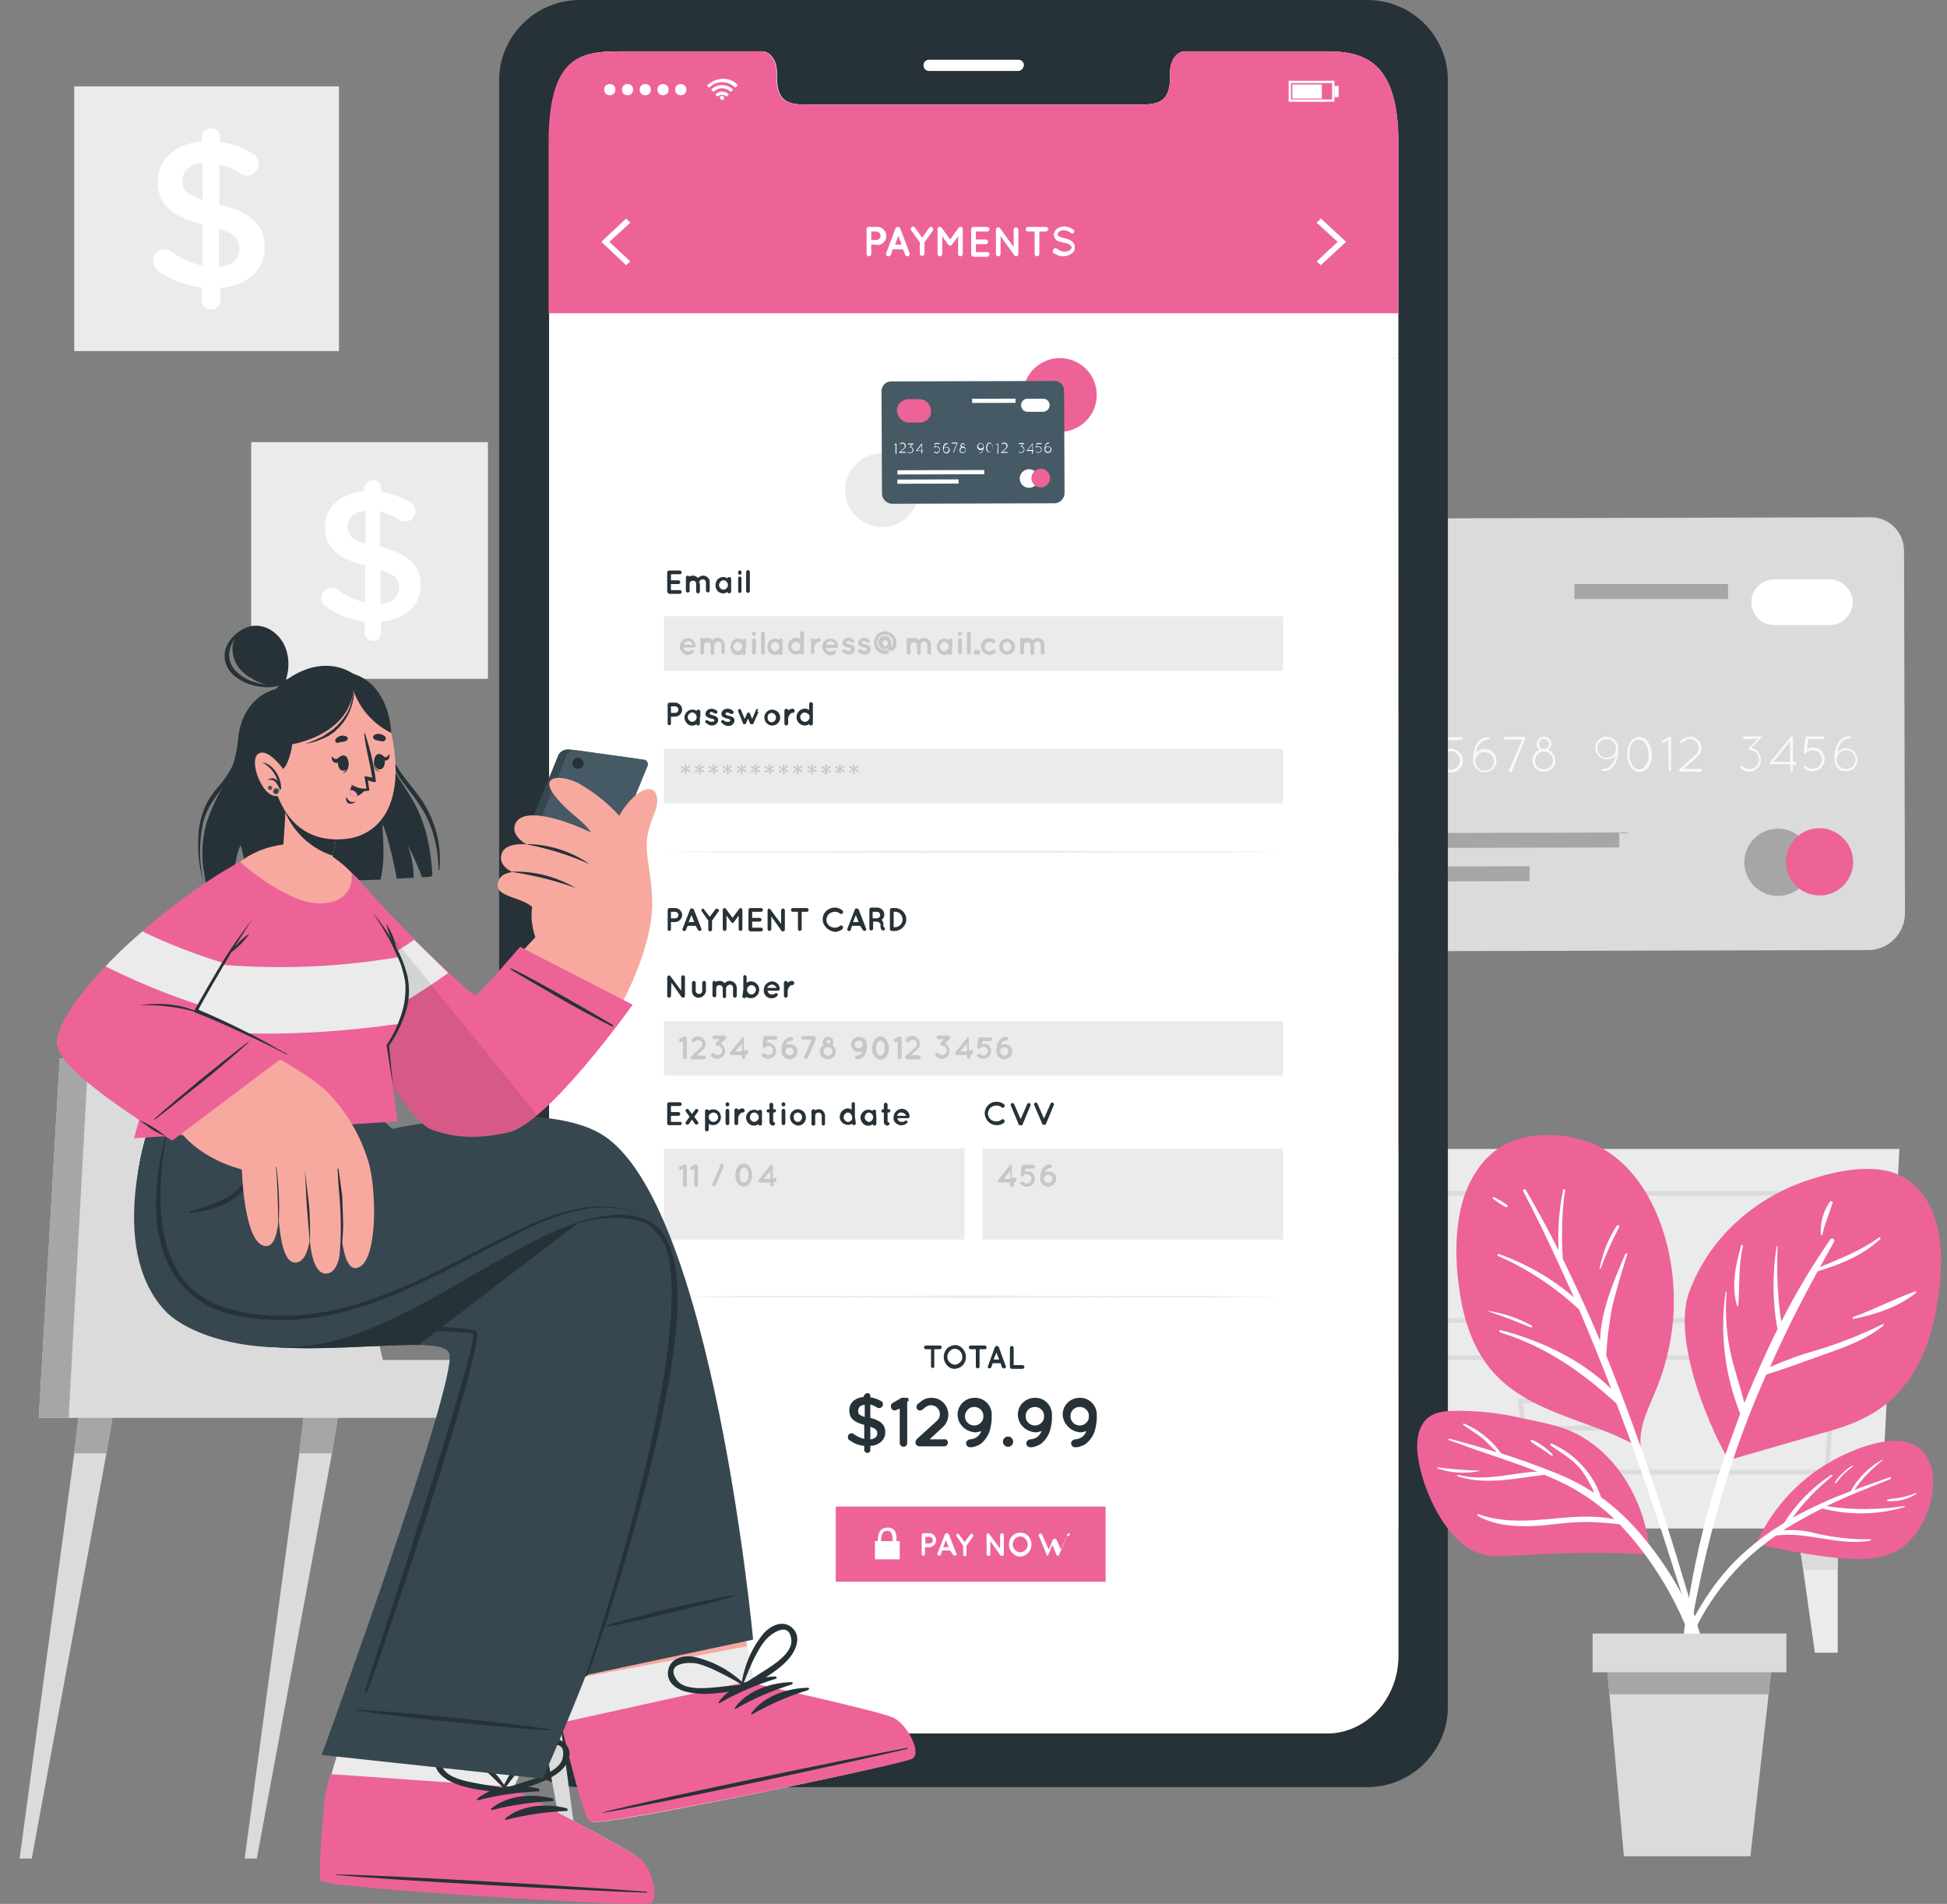 <svg xmlns="http://www.w3.org/2000/svg" viewBox="0 0 417 407.8" xmlns:v="https://vecta.io/nano"><rect x="0" y="0" width="417" height="407.8" fill="#808080" stroke="none"/><style><![CDATA[.K{fill:#263238}.L{fill:#ebebeb}.M{fill:#ed6397}.N{fill:#fff}.O{fill:#dbdbdb}.P{fill:#f7a9a0}.Q{fill:#a6a6a6}.R{fill:#c7c7c7}.S{fill:#455a64}.T{fill:#37474f}]]></style><path d="M274.6 327.4h128.1l4.1-81.3H270.5z" class="L"/><g fill="none" stroke="#dbdbdb" stroke-miterlimit="10"><path d="M279.5 255.6h115.1l-1.7 27.2H281zm3.5 35.2l1.2 24.5h107.1l1.6-24.5z"/><path d="M349.4 271.8h-23l-.8-5.8h24.6zm0 34.1h-23l-.8-5.8h24.6z"/></g><path d="M292.4 327.4l-1.3 8.8-2.5 17.8h-4.9v-26.6z" class="L"/><path d="M292.4 327.4l-1.3 8.8h-7.4v-8.8z" class="O"/><path d="M384.9 327.4l1.3 8.8 2.5 17.8h4.9v-26.6z" class="L"/><path d="M384.9 327.4l1.3 8.8h7.4v-8.8zM407.8 118l.2 77.6c0 4.3-3.5 7.9-7.8 7.9l-123.1.3c-4.3 0-7.9-3.5-7.9-7.8l-.2-77.6c0-4 3.3-7.3 7.3-7.3l124.2-.3c4-.1 7.3 3.1 7.3 7.2z" class="O"/><path d="M388 184.7a7.2 7.2 0 1 1-7.2-7.2c3.9 0 7.2 3.2 7.2 7.2z" class="Q"/><path d="M396.9 184.6a7.2 7.2 0 1 1-14.4 0 7.17 7.17 0 0 1 7.2-7.2c3.9 0 7.2 3.3 7.2 7.2zm-112-60.3h17.6a4.23 4.23 0 0 1 4.2 4.2v9.6a4.23 4.23 0 0 1-4.2 4.2h-17.6a4.23 4.23 0 0 1-4.2-4.2v-9.6a4.23 4.23 0 0 1 4.2-4.2z" class="M"/><path d="M391.8 133.9H380a4.91 4.91 0 0 1-4.9-4.9h0a4.91 4.91 0 0 1 4.9-4.9h11.8c2.7 0 5 2.2 5 4.9h0c0 2.7-2.2 4.9-5 4.9h0z" class="N"/><path d="M279.9 158.7l-1.1.6s-.1 0-.1.1c-.1 0-.2 0-.2-.1-.1-.1 0-.3.1-.3l1.5-.9c.1-.1.3 0 .4.1v.2 6.9c0 .1-.1.3-.3.3h0c-.1 0-.3-.1-.3-.3h0v-6.6zm2.3 6.4l3.5-3.2c.4-.4.6-.9.6-1.4 0-1.1-.9-1.9-2-1.9-.5 0-1 .2-1.3.5l-.4.3c-.1.1-.3.1-.4 0s-.1-.2 0-.3l.4-.4c.5-.4 1.1-.6 1.7-.6 1.4 0 2.4 1.1 2.5 2.4 0 .7-.3 1.4-.8 1.8l-3 2.7h3.6c.1 0 .2.2.2.3s-.1.2-.2.2h-4.2c-.1 0-.1 0-.2-.1s-.1-.2 0-.3zm11-6.7l-2 2c.5.1.9.3 1.3.7.5.5.7 1.1.8 1.8 0 1.4-1.1 2.6-2.5 2.6-.7 0-1.3-.3-1.8-.7-.1-.1-.1-.3 0-.4s.2-.1.3 0c.4.4.9.6 1.4.6 1.1 0 2-.9 2-2s-.9-2-2-2c-.1 0-.2 0-.2-.1h0c-.1-.1-.1-.3 0-.4l1.9-1.9h-2.8c-.1 0-.3-.1-.3-.2s.1-.3.3-.3h3.5c.1 0 .3.1.3.2v.1h-.2zm6.3 5.5h-4.1c-.1 0-.1 0-.2-.1s-.1-.3 0-.4l4.4-5.4h0c.1-.1.3-.1.4 0l.1.1v.1 5.2h.5c.1 0 .3.1.3.3 0 .1-.1.3-.3.3h-.6v1.3c0 .1-.1.3-.3.3-.1 0-.3-.1-.3-.2l.1-1.5zm0-.5V159l-3.6 4.4h3.6zm9.5 1.3c-.1-.1-.1-.3 0-.4s.2-.1.3 0c.4.4.9.6 1.4.6s1-.2 1.4-.6.6-.9.6-1.4-.2-1.1-.6-1.4c-.4-.4-.9-.6-1.4-.6s-1.1.2-1.4.6c-.1.1-.3.1-.4 0l-.1-.1h0 0v-.1-.1l.4-3c0-.1 0-.1.1-.2 0 0 .1-.1.2-.1h3.5c.1 0 .3.1.3.3 0 .1-.1.3-.2.3h-3.3l-.3 2.2c1.2-.7 2.8-.2 3.5 1 .5 1 .4 2.2-.4 3-.5.5-1.1.7-1.8.8-.7 0-1.3-.3-1.8-.8zm7.2-5.2c.5-1 1.5-1.6 2.6-1.6.1 0 .3.1.3.2s-.1.3-.3.3c-.9 0-1.8.6-2.2 1.4-.3.5-.4 1-.5 1.5.5-.5 1.1-.9 1.9-.9 1.4 0 2.5 1.1 2.5 2.5s-1.1 2.5-2.5 2.5-2.5-1.1-2.5-2.4v-.5c0-1 .2-2.1.7-3zm-.2 3.5v.1.1c.1 1.1 1 1.9 2.1 1.9 1.1-.1 1.9-1 1.9-2.1-.1-1.1-1-1.9-2.1-1.9-1 0-1.8.8-1.9 1.9h0zm7.2 2l2.8-6.6h-3.6c-.1 0-.3-.1-.3-.3 0-.1.1-.3.3-.3h4 .2c.1 0 .1.1.1.2v.1.1l-2.9 7c0 .1-.1.2-.2.2h-.1c-.3 0-.3-.2-.3-.4 0 .1 0 0 0 0zm7.5-7.2c.9 0 1.6.7 1.6 1.5 0 .5-.2 1-.7 1.3.9.4 1.5 1.3 1.5 2.3 0 1.4-1.1 2.4-2.5 2.4s-2.4-1.1-2.4-2.4c0-1 .6-1.9 1.5-2.3-.4-.3-.6-.8-.6-1.3 0-.8.7-1.5 1.6-1.5zm0 7c1.1 0 1.9-.9 1.9-1.9 0-1.1-.9-1.9-1.9-1.9-1.1 0-1.9.9-1.9 1.9-.1 1.1.8 1.9 1.9 1.9 0 .1 0 .1 0 0h0zm0-4.4a1.11 1.11 0 0 0 1.1-1.1c-.1-.6-.6-1-1.2-1-.5 0-.9.4-1 1a1.11 1.11 0 0 0 1.1 1.1c0 .1 0 .1 0 0h0zm13.4-2.6c1.3 0 2.3.9 2.5 2.2h0v.6c0 1-.2 2.1-.7 3-.5 1-1.5 1.6-2.6 1.6h0c-.1 0-.3-.1-.3-.2s.1-.3.3-.3c.9 0 1.8-.5 2.2-1.4.3-.5.4-1 .5-1.5-.9 1-2.5 1.1-3.5.2-.5-.5-.8-1.1-.8-1.8-.1-1.3 1.1-2.4 2.4-2.4zm2 2.5c0-1.1-.9-2-2-2s-2 .9-2 2 .9 2 2 2 2-.9 2-2h0zm2.4 1.3c0-.9.2-1.9.7-2.6.5-1 1.8-1.4 2.9-.9a1.96 1.96 0 0 1 .9.9c.5.8.8 1.7.8 2.6s-.2 1.8-.7 2.6c-.5 1-1.8 1.5-2.9.9a1.96 1.96 0 0 1-.9-.9c-.6-.8-.8-1.7-.8-2.6zm.5 0c0 .8.2 1.6.6 2.3.3.5.8.9 1.5.9.6 0 1.1-.4 1.4-.9.4-.7.7-1.5.6-2.3 0-.8-.2-1.6-.7-2.3-.4-.8-1.3-1.1-2.1-.8-.3.2-.6.4-.8.8-.3.6-.5 1.4-.5 2.3h0zm8.3-3.1l-1.1.6h-.1c-.1 0-.2-.1-.2-.1-.1-.1 0-.3.1-.3l1.5-.9c.1-.1.3 0 .4.1v.2 6.9c0 .1-.1.2-.2.2s-.3-.1-.3-.2l-.1-6.5zm2.4 6.3l3.5-3.2c.4-.4.6-.9.6-1.4s-.2-.9-.5-1.3c-.4-.4-.9-.6-1.4-.6s-1 .2-1.3.5l-.4.3c-.1.1-.2.1-.3 0s-.1-.3 0-.4l.4-.3c.5-.4 1.1-.6 1.7-.6.7 0 1.3.3 1.8.8.4.4.6 1 .6 1.6 0 .7-.3 1.4-.8 1.8l-3 2.7h3.6c.1 0 .3.1.3.3 0 .1-.1.3-.3.3h0-4.3c-.1 0-.1 0-.2-.1-.2-.1-.2-.2 0-.4-.1.1-.1.1 0 0zm17.4-6.6l-2 2c.5.1.9.3 1.3.7.5.5.7 1.1.8 1.8a2.65 2.65 0 0 1-2.6 2.6c-.7 0-1.3-.3-1.8-.8-.1-.1-.1-.3 0-.4s.3-.1.4 0c.8.8 2.1.8 2.9.1.8-.8.8-2.1.1-2.9-.4-.4-.9-.6-1.4-.6-.1 0-.2 0-.2-.1h0c-.1-.1-.1-.3 0-.4l1.9-1.9h-2.9c-.1 0-.3-.1-.3-.3 0-.1.1-.3.3-.3h3.5c.1 0 .3.1.3.3-.3.1-.3.1-.3.2zm6.3 5.5h-4.1-.2c-.1-.1-.1-.3 0-.4l4.4-5.4h0c.1-.1.3-.1.4 0l.1.1h0v5.2h.5c.1 0 .3.1.3.3 0 .1-.1.3-.3.3h0-.5v1.3c0 .1-.2.2-.3.2s-.2-.1-.2-.2v-1.4zm0-.5v-4.4l-3.6 4.4h3.6zm3 1.3c-.1-.1-.1-.3 0-.4s.3-.1.4 0c.4.4.9.6 1.4.6s1-.2 1.4-.6c.8-.8.8-2 .1-2.8-.4-.4-.9-.6-1.5-.6-.5 0-1.1.2-1.4.6-.1.1-.3.1-.4 0l-.1-.1h0 0v-.1h0l.4-3.1c0-.1 0-.2.1-.2 0 0 .1-.1.2-.1h3.5c.1 0 .3.1.3.3 0 .1-.1.3-.2.3h-3.3l-.3 2.2c.4-.2.8-.4 1.3-.4 1.4 0 2.5 1.1 2.5 2.5 0 .7-.3 1.3-.7 1.8-.5.5-1.1.7-1.8.8-.8.1-1.4-.2-1.9-.7zm7.2-5.2c.5-1 1.5-1.6 2.6-1.6.1 0 .3.1.3.2s-.1.3-.3.3c-.9 0-1.8.5-2.2 1.4-.3.5-.4 1-.5 1.5.9-1 2.5-1.1 3.5-.2s1.1 2.5.2 3.5-2.5 1.1-3.5.2c-.5-.5-.8-1.1-.8-1.8v-.5c0-1 .2-2.1.7-3zm-.2 3.5v.1.1c.1 1 1 1.7 2 1.7 1.1 0 2-.9 2-2s-.9-2-2-2-2 .9-2 2.1h0z" fill="#f8f8f8"/><path d="M280.897 178.487l65.9-.173.008 3.2-65.9.173zm0 7.175l46.7-.122.008 3.2-46.7.122zM337.2 125.1h32.9v3.2h-32.9z" class="Q"/><path d="M15.9 18.5h56.7v56.7H15.9z" class="L"/><path d="M45.2 27.5c1.1 0 1.9.8 1.9 1.9v1c2.5.3 4.9 1.1 7 2.5.8.4 1.3 1.2 1.3 2.2 0 1.4-1.1 2.5-2.5 2.5-.5 0-.9-.1-1.3-.4-1.4-.9-3-1.6-4.6-2v8.6c6.8 1.7 9.7 4.4 9.7 9.2s-3.8 8.2-9.5 8.7v2.7c0 1.1-.9 1.9-1.9 1.9h-.1c-1.1 0-2-.8-2-1.9v-2.8c-3.3-.4-6.5-1.6-9.2-3.5-.8-.5-1.2-1.3-1.2-2.2 0-1.4 1.1-2.5 2.5-2.5.5 0 1.1.2 1.5.5 1.9 1.5 4.2 2.5 6.6 3v-8.8c-6.5-1.7-9.6-4.2-9.6-9.2 0-4.8 3.8-8.1 9.4-8.6v-1a1.97 1.97 0 0 1 2-1.8zm-1.8 15.3v-7.9c-2.9.3-4.3 1.8-4.3 3.8s.8 3 4.3 4.1zm3.5 6.2v8.2c2.9-.3 4.4-1.8 4.4-3.9 0-2-.9-3.2-4.4-4.3z" class="N"/><path d="M53.8 94.7h50.7v50.7H53.8z" class="L"/><path d="M79.9 102.8c.9 0 1.7.7 1.7 1.7v.9c2.2.3 4.3 1 6.2 2.2.7.4 1.2 1.1 1.2 1.9a2.22 2.22 0 0 1-2.2 2.2h-.1a1.92 1.92 0 0 1-1.2-.4c-1.3-.8-2.7-1.4-4.1-1.8v7.6c6.1 1.5 8.7 4 8.7 8.3s-3.4 7.3-8.5 7.8v2.4c0 .9-.7 1.7-1.7 1.7s-1.7-.8-1.8-1.7v-2.5c-3-.3-5.8-1.4-8.2-3.1-.7-.4-1.1-1.1-1.1-1.9a2.22 2.22 0 0 1 2.2-2.2c.5 0 .9.2 1.3.4 1.7 1.3 3.8 2.3 5.9 2.7v-7.9c-5.9-1.5-8.6-3.7-8.6-8.2 0-4.3 3.4-7.3 8.4-7.7v-.8c.2-.8 1-1.6 1.9-1.6zm-1.6 13.7v-7.1c-2.6.2-3.8 1.6-3.8 3.4s.8 2.7 3.8 3.7zm3.2 5.6v7.3c2.6-.3 4-1.6 4-3.5s-.9-2.9-4-3.8z" class="N"/><path d="M293 0H124c-9.5.1-17.2 7.9-17.1 17.4v348c-.1 9.5 7.6 17.3 17.1 17.4h169c9.5-.1 17.2-7.9 17.1-17.4v-348C310.2 7.9 302.6.1 293 0zm6.5 354.7c0 9.2-6.9 16.6-15.3 16.6H132.9c-8.5 0-15.3-7.4-15.3-16.6V30.6c0-18.7 6.9-19.6 15.3-19.6h30.3c1.8 0 3.2 2 3.2 4.5v1.1c0 5.8 3.2 5.8 7.1 5.8h70c3.9 0 7.1 0 7.1-5.8v-1.1c0-2.5 1.4-4.5 3.2-4.5h30.3c8.5 0 15.3 2.5 15.3 19.6l.1 324.1z" class="K"/><path d="M299.5 30.6v324.1c0 9.2-6.9 16.6-15.3 16.6H132.9c-8.5 0-15.3-7.4-15.3-16.6V30.6c0-18.7 6.9-19.6 15.3-19.6h30.3c1.8 0 3.2 2 3.2 4.5v1.1c0 5.8 3.2 5.8 7.1 5.8h70c3.9 0 7.1 0 7.1-5.8v-1.1c0-2.5 1.4-4.5 3.2-4.5h30.3c8.5 0 15.4 2.5 15.4 19.6z" class="N"/><path d="M299.5 30.6v36.5h-182V30.6c0-18.7 6.9-19.6 15.3-19.6h30.3c1.8 0 3.2 2 3.2 4.5v1.1c0 5.8 3.2 5.8 7.1 5.8h70.1c3.9 0 7.1 0 7.1-5.8v-1.1c0-2.5 1.4-4.5 3.2-4.5h30.3c8.5 0 15.4 2.5 15.4 19.6z" class="M"/><g class="N"><path d="M158 18.3l-.3.3c-.1 0-.1.1-.2.2-1.6-1.6-4.1-1.6-5.6 0l-.2-.2-.3-.3h0 0l.4-.3.9-.6c.4-.2.7-.3 1.1-.4.2 0 .4 0 .6-.1s.5 0 .5 0h.4c.3 0 .7.1 1 .2.2.1.5.2.7.3a3.04 3.04 0 0 1 .7.5l.3.4h0z"/><path d="M152.8 19.7c-.1-.2-.3-.3-.5-.5a3.32 3.32 0 0 1 4.7 0l-.5.5c-.5-.5-1.2-.8-1.9-.8-.6 0-1.3.3-1.8.8z"/><path d="M156.1 20.2l-.5.5c-.5-.5-1.4-.5-1.9 0l-.5-.5c.8-.8 2.1-.8 2.9 0 0-.1 0-.1 0 0z"/><path d="M155.1 21c0 .2-.2.4-.4.4h0c-.2 0-.4-.1-.5-.4 0-.2.1-.4.4-.5h.1c.2.1.4.3.4.5z"/><use href="#A"/><use href="#A" x="3.8"/><use href="#A" x="7.6"/><use href="#A" x="11.4"/><use href="#A" x="15.2"/><path d="M285.8 21.8H276v-4.5h9.8v4.5zm-9.3-.5h8.8v-3.5h-8.8v3.5zm.3-3.2h6.3v3h-6.3z"/><path d="M285.8 18.4h.9v2.4h-.9zM134.1 56.8l-5.3-5 5.3-5 .9.9-4.5 4.1L135 56zm148.8-10l5.4 5-5.4 5-.9-.8 4.5-4.2-4.5-4.1zm-95.2 5.6h-1.1v2a.5.5 0 1 1-1 0v-5.3a.47.47 0 0 1 .5-.5h1.6c1.1-.1 2 .7 2.1 1.8s-.7 2-1.8 2.1c-.1 0-.2 0-.3-.1h0zm-1.1-1h1.1c.5 0 .9-.4.9-.9s-.4-.9-.9-.9h-1.1v1.8zm6.8 2h-2.2l-.4 1.2a.55.55 0 0 1-.5.3h-.2c-.3-.1-.4-.4-.3-.7l2-5.3a.55.55 0 0 1 .5-.3.55.55 0 0 1 .5.3l2 5.3c.1.3 0 .5-.3.7h-.2c-.2 0-.4-.1-.4-.3l-.5-1.2zm-.3-1l-.7-1.9-.7 1.9h1.4zm6.7-3l-1.8 2.5v2.4a.5.5 0 1 1-1 0v-2.4l-1.8-2.5c-.2-.2-.2-.5 0-.7s.5-.2.7 0l.1.1 1.5 2.1 1.5-2.1c.2-.2.5-.3.7-.1s.2.5.1.7h0zm6.4-.3v5.3a.5.5 0 1 1-1 0v-3.8l-1.3 1.8c-.1.1-.2.2-.4.2h0c-.2 0-.3-.1-.4-.2l-1.3-1.8v3.8a.5.5 0 1 1-1 0v-5.3a.47.47 0 0 1 .5-.5h0c.2 0 .3.1.4.2l1.8 2.5 1.8-2.5c.1-.1.2-.2.4-.2h0c.3-.1.5.2.5.5 0-.1 0 0 0 0zm1.8 5.3v-5.3a.47.47 0 0 1 .5-.5h2.9a.47.47 0 0 1 .5.5.47.47 0 0 1-.5.5H209v1.7h2.1a.47.47 0 0 1 .5.5.47.47 0 0 1-.5.5H209V54h2.4a.47.47 0 0 1 .5.5.47.47 0 0 1-.5.5h-2.9c-.3-.1-.5-.3-.5-.6zm6.3 0a.5.5 0 1 1-1 0v-5.2h0c0-.2.1-.3.2-.4.2-.2.5-.1.7.1l2.9 4v-3.7a.5.5 0 1 1 1 0v5.2a.47.47 0 0 1-.5.5.76.76 0 0 1-.4-.2v-.1l-2.9-4v3.8zm9.7-4.8h-1.4v4.8a.5.5 0 1 1-1 0v-4.8h-1.4a.47.47 0 0 1-.5-.5.47.47 0 0 1 .5-.5h3.8a.47.47 0 0 1 .5.5c0 .2-.2.4-.5.5zm1.7 3.7a.47.47 0 0 1 .6-.1c.5.4 1.1.7 1.7.7.4 0 .8-.1 1.1-.3.2-.1.4-.4.4-.6 0-.1 0-.2-.1-.3l-.3-.3c-.4-.2-.8-.4-1.2-.4h0l-1.2-.3c-.3-.1-.6-.4-.8-.7-.1-.2-.2-.5-.2-.7 0-.5.3-1 .7-1.3.5-.3 1-.5 1.5-.5.7 0 1.4.3 2 .7.2.1.3.4.1.6-.1.2-.4.3-.6.1-.4-.3-.9-.5-1.5-.6a1.69 1.69 0 0 0-1 .3c-.2.1-.3.3-.4.6 0 .1 0 .2.1.2.1.1.1.2.2.2.3.2.7.3 1.1.4h0c.4.1.8.2 1.2.4s.7.4.9.8c.1.2.2.5.2.8 0 .6-.3 1.1-.8 1.4s-1.1.5-1.7.5c-.8 0-1.7-.4-2.3-.9.2-.2.1-.5.3-.7-.1 0-.1 0 0 0zm-7.6-38.1H199c-.7 0-1.2-.5-1.2-1.2h0c0-.7.5-1.2 1.2-1.2h19.1c.7 0 1.2.5 1.2 1.2h0c-.1.6-.6 1.2-1.2 1.2z"/></g><path d="M142.9 126.7v-4.1c0-.2.2-.4.4-.4h2.3c.2 0 .4.2.4.4s-.2.4-.4.4h-1.9v1.3h1.6c.2 0 .4.2.4.4s-.2.4-.4.4h-1.6v1.3h1.9c.2 0 .4.2.4.4s-.2.4-.4.4h-2.3 0 0c-.2-.1-.3-.2-.4-.5zm7-1.7v1.7c0 .2-.2.4-.4.4s-.4-.2-.4-.4V125c0-.4-.4-.7-.8-.6a.65.65 0 0 0-.6.6v1.7h0 0 0 0c-.1.1-.2.2-.4.2h-.1c-.2 0-.3-.2-.3-.4v-1.7h0v-1.1c0-.2.2-.4.4-.4.1 0 .3.1.3.2.2-.1.5-.2.8-.2.4 0 .8.2 1.1.5.3-.3.7-.5 1.1-.5.8 0 1.5.7 1.4 1.5v1.7c0 .2-.2.4-.4.4s-.4-.2-.4-.4v-1.7a.68.68 0 0 0-.7-.7c-.4 0-.7.3-.8.7.2.1.2.1.2.2zm6.7.3v1.4c0 .2-.2.4-.4.4s-.3-.1-.4-.3c-.3.2-.6.3-.9.3-.4 0-.9-.2-1.2-.5-.6-.7-.6-1.8 0-2.5.3-.3.7-.5 1.2-.5.3 0 .7.1.9.3 0-.2.2-.3.4-.3s.4.2.4.4v1.3zm-.7 0c0-.3-.1-.5-.3-.7-.3-.4-.9-.4-1.2-.1l-.1.1a1.08 1.08 0 0 0-.3.7c0 .3.1.5.3.7a.85.85 0 0 0 1.3 0c.2-.2.3-.4.3-.7h0zm2.9-2.6c0 .2-.1.4-.3.4s-.4-.1-.4-.3v-.1-.1c0-.2.1-.4.3-.4s.4.1.4.3v.1.1zm0 1.2v2.7c0 .2-.1.4-.3.4s-.4-.1-.4-.3v-.1-2.7c0-.2.1-.4.3-.4s.4.1.4.3v.1zm1.4-1.8c.2 0 .4.2.4.4v4.1c0 .2-.2.4-.4.4s-.4-.2-.4-.4v-4.1c.1-.2.2-.4.4-.4z" class="K"/><use href="#B" class="L"/><g class="R"><path d="M145.6 138.5c0-1 .8-1.7 1.7-1.8.9 0 1.6.7 1.7 1.6h0v.1c0 .2-.2.3-.4.3h-2.2c0 .2.1.3.2.5.2.2.4.3.7.3s.5 0 .7-.2c.2-.1.4-.1.5 0s.1.3 0 .5c-.3.3-.8.5-1.3.5-.8-.1-1.6-.9-1.6-1.8zm.8-.4h2c-.2-.4-.5-.7-1-.8-.5.1-.9.4-1 .8h0zm6.6.1v1.7c0 .2-.2.4-.4.4s-.4-.2-.4-.4v-1.7c0-.4-.4-.7-.8-.6a.65.65 0 0 0-.6.6v1.7.1h0 0 0c-.1.1-.2.2-.4.2h-.1c-.2 0-.3-.2-.3-.4v-1.7h0V137c0-.2.2-.4.4-.4.1 0 .3.1.3.2.2-.1.5-.2.8-.2.4 0 .8.2 1.1.5.3-.3.7-.5 1.1-.5a1.54 1.54 0 0 1 1.5 1.5v1.7c0 .2-.2.3-.4.3s-.3-.2-.3-.3v-1.7a.68.68 0 0 0-.7-.7c-.4 0-.7.3-.8.8h0 0z"/><use href="#C"/><use href="#D"/><use href="#E"/><path d="M167.6 138.5v1.4c0 .2-.1.4-.3.4s-.4-.1-.4-.3c-.3.2-.6.3-.9.3-.4 0-.9-.2-1.2-.5-.6-.7-.6-1.8 0-2.5.3-.3.7-.5 1.2-.5.3 0 .7.1.9.3 0-.2.2-.4.4-.3.2 0 .4.2.3.4v1.3zm-.7 0c0-.3-.1-.5-.3-.7s-.4-.3-.6-.3-.5.1-.6.3a1.08 1.08 0 0 0-.3.7c0 .3.1.5.3.7s.4.3.6.3.5-.1.6-.3a1.08 1.08 0 0 0 .3-.7zm5.3 1.3c0 .2-.2.4-.4.4s-.3-.1-.4-.3c-.8.5-1.9.3-2.4-.6-.5-.8-.3-1.9.6-2.4.3-.2.6-.3.9-.3s.7.1.9.3v-1.3c0-.2.2-.4.4-.4s.4.2.4.4v2.8h0v1.4zm-1.7-2.3c-.3 0-.5.1-.7.3s-.3.4-.3.7.1.5.3.7c.3.4.9.4 1.3 0 .2-.2.3-.4.3-.7s-.1-.5-.3-.7c-.1-.2-.4-.3-.6-.3h0zm5.3-.4c0 .2-.2.4-.4.4s-.3 0-.4.1l-.3.3-.3.6v1.3c0 .2-.2.3-.4.3s-.3-.2-.3-.3V137c0-.2.2-.3.4-.3s.3.2.3.3v.1c0-.1.1-.1.1-.1.3-.2.6-.3.9-.3.2 0 .4.2.4.4zm.3 1.4c0-.9.7-1.7 1.7-1.7.9 0 1.7.7 1.7 1.6v.1c0 .2-.2.3-.4.3h-2.2c0 .2.1.3.2.5a1.07 1.07 0 0 0 1.4.1c.2-.1.4-.1.5 0s.1.3 0 .5c-.3.3-.8.5-1.3.5-.8-.2-1.6-1-1.6-1.9zm.8-.4h2c-.2-.4-.5-.7-1-.8-.5.1-.9.4-1 .8zm3.5 1.1c.1-.2.3-.2.5-.1.2.2.5.3.8.3.2 0 .3 0 .5-.1.1 0 .1-.1.1-.2v-.1c0-.1 0-.1-.1-.1-.2-.1-.4-.2-.6-.2h0c-.2 0-.4-.1-.6-.2s-.4-.2-.5-.4c-.1-.1-.1-.3-.1-.4 0-.3.2-.6.4-.8.3-.2.6-.3.9-.3.4 0 .7.1 1.1.4.2.1.2.3.1.5s-.3.2-.5.1l-.6-.3c-.2 0-.3 0-.4.1s-.1.1-.1.2v.1s0 .1.1.1c.2.1.3.2.5.2h0c.2 0 .4.1.6.2s.4.2.5.4c.1.1.1.3.1.5 0 .3-.2.6-.4.8-.3.2-.6.3-.9.3-.5 0-.9-.2-1.2-.5-.3-.1-.3-.3-.2-.5zm3.4 0c.1-.2.4-.2.5-.1.2.2.5.3.8.3.2 0 .3 0 .5-.1.1-.1.1-.2.1-.2v-.1l-.1-.1c-.2-.1-.4-.2-.6-.2h0c-.2 0-.4-.1-.6-.2s-.4-.2-.5-.4c-.1-.1-.1-.3-.1-.4 0-.3.2-.6.4-.8.3-.2.6-.3.9-.3.4 0 .7.2 1 .4.2.1.2.3.1.5s-.3.2-.5.1l-.6-.3c-.2 0-.3 0-.4.1-.1 0-.1.1-.1.2v.1s0 .1.1.1c.2.1.3.2.5.2h0c.2 0 .5.1.7.2s.4.2.5.4c.1.1.1.3.1.5 0 .3-.2.6-.4.8-.3.2-.6.3-.9.3-.5 0-.9-.2-1.2-.5-.3-.1-.3-.3-.2-.5zm8.2-1.4c0 .4-.1.8-.3 1.1h0c-.1.1-.1.2-.2.2-.1.2-.3.3-.6.3h-.2a.55.55 0 0 1-.5-.3c-.1-.1-.1-.1-.1-.2a1.25 1.25 0 0 1-1.6-.3 1.52 1.52 0 0 1 0-2c.3-.3.6-.4 1-.4s.7.1 1 .4c.2.3.4.6.4 1v.9h.1l.1-.1c.1-.2.2-.5.2-.8 0-.9-.8-1.7-1.7-1.7s-1.7.7-1.7 1.7c0 .9.7 1.7 1.7 1.7h.4c.2 0 .4.1.4.3s-.1.3-.2.4c-.2.1-.4.1-.6.1-1.4 0-2.4-1.1-2.4-2.5s1.1-2.4 2.5-2.4c1.3.2 2.4 1.3 2.3 2.6h0zm-1.8 0c0-.2-.1-.3-.2-.5-.1-.1-.2-.2-.4-.2s-.3.1-.4.2c-.2.3-.2.7 0 .9.1.1.2.2.4.2s.3-.1.4-.2a.76.76 0 0 0 .2-.4z"/><use href="#F"/><use href="#C" x="44.2"/><use href="#D" x="44.1"/><use href="#E" x="44.1"/><path d="M209.3 139.2c.3-.1.6.1.6.4.1.3-.1.6-.4.6h-.3c-.3.1-.6-.1-.6-.4-.1-.3.1-.6.4-.6h.3zm.8-.7a1.79 1.79 0 0 1 1.8-1.8c.4 0 .8.1 1.1.4.2.1.2.4.1.5-.1.2-.4.2-.5.1-.2-.1-.4-.2-.7-.2a1 1 0 1 0 0 2c.2 0 .5-.1.7-.2.1-.2.4-.2.5 0 .2.1.2.4 0 .5l-.1.1c-.3.2-.7.4-1.1.4-1-.1-1.8-.9-1.8-1.8zm4.4 1.2c-.3-.3-.5-.8-.5-1.2 0-.5.2-.9.5-1.2s.7-.5 1.2-.5c.4 0 .9.2 1.2.5s.5.8.5 1.2c0 .5-.2.9-.5 1.2s-.7.5-1.2.5c-.4 0-.9-.2-1.2-.5zm.3-1.2c0 .3.1.5.2.7.2.2.4.3.7.3.2 0 .5-.1.6-.3a1.08 1.08 0 0 0 .3-.7c0-.3-.1-.5-.3-.7s-.4-.3-.6-.3a1.08 1.08 0 0 0-.7.3c-.1.2-.2.4-.2.7h0z"/><use href="#F" x="24.3"/></g><path d="M144.6 153.5h-.9v1.5c0 .2-.2.4-.4.3-.2 0-.3-.2-.3-.3v-4.1c0-.2.2-.4.4-.4h1.2a1.54 1.54 0 0 1 1.5 1.5 1.54 1.54 0 0 1-1.5 1.5zm-.9-.8h.9a.7.7 0 1 0 0-1.4h-.9v1.4zm6.2.9v1.4c0 .2-.2.4-.4.4s-.3-.1-.3-.3c-.7.5-1.6.4-2.1-.2-.3-.3-.5-.8-.5-1.2 0-.5.2-.9.5-1.2s.7-.5 1.2-.5c.3 0 .7.1.9.3 0-.2.2-.3.4-.3s.4.2.4.4v1.2zm-.7 0c0-.3-.1-.5-.3-.7s-.4-.3-.6-.3c-.3 0-.5.1-.7.3a1.08 1.08 0 0 0-.3.7c0 .3.1.5.3.7s.4.3.7.3c.2 0 .5-.1.6-.3.2-.1.3-.4.3-.7zm1.9.8c.1-.2.3-.2.5-.1.2.2.5.3.8.3.2 0 .3 0 .5-.1.1 0 .1-.1.1-.2v-.1l-.1-.1c-.2-.1-.4-.2-.6-.2h0c-.2 0-.4-.1-.6-.2s-.4-.2-.5-.4c-.1-.1-.1-.3-.1-.4 0-.3.2-.6.4-.8.3-.2.6-.3.9-.3.4 0 .8.2 1.1.4.2.1.2.3.1.5s-.3.2-.5.1l-.6-.3c-.2 0-.3 0-.4.1-.1 0-.1.1-.1.2v.1s0 .1.1.1c.2.1.3.1.5.2h0c.2 0 .4.1.6.2s.4.2.5.4c.1.1.1.3.1.5 0 .3-.2.6-.4.8-.3.2-.6.3-.9.3-.5 0-.9-.2-1.2-.5-.3-.1-.3-.4-.2-.5zm3.4 0c.1-.2.3-.2.5-.1.2.2.5.3.8.3.2 0 .3 0 .5-.1.1 0 .1-.1.1-.2v-.1l-.1-.1c-.2-.1-.4-.2-.6-.2h0c-.2 0-.4-.1-.6-.2s-.4-.2-.5-.4c-.1-.1-.1-.3-.1-.4 0-.3.2-.6.4-.8.3-.2.6-.3.9-.3.4 0 .8.1 1.1.4.2.1.3.3.2.5s-.3.3-.5.2h-.1l-.6-.3c-.2 0-.3 0-.4.1-.1 0-.1.1-.1.2v.1s0 .1.1.1c.2.1.3.1.5.2h0c.2 0 .4.1.7.2.2.1.4.2.5.4.1.1.1.3.1.5 0 .3-.2.6-.4.8-.3.2-.6.3-.9.3-.5 0-.9-.2-1.2-.5-.4-.2-.4-.5-.3-.6zm8-2l-1.2 2.7h0 0 0 0 0 0-.1 0-.1-.2-.1 0-.1 0 0 0 0 0 0l-.5-1.2-.5 1.2h0 0 0 0 0-.1 0 0-.2-.1 0-.1 0 0 0 0 0 0l-1.1-2.7c-.1-.2 0-.4.2-.5s.4 0 .4.2l.8 1.9.5-1.2c.1-.1.2-.2.3-.2s.3.1.3.2l.5 1.2.8-1.9c.1-.2.2-.3.4-.2.1.2 0 .4-.2.5.5.1.5.1.4 0zm1.7 2.5c-.3-.3-.5-.8-.5-1.2 0-.5.2-.9.5-1.2s.7-.5 1.2-.5c.4 0 .9.2 1.2.5s.5.8.5 1.2c0 .5-.2.9-.5 1.2s-.7.5-1.2.5-.9-.2-1.2-.5zm.2-1.2c0 .3.1.5.2.7.2.2.4.3.7.3.2 0 .5-.1.6-.3a1.08 1.08 0 0 0 .3-.7c0-.3-.1-.5-.3-.7s-.4-.3-.6-.3a1.08 1.08 0 0 0-.7.3c-.1.1-.2.4-.2.7h0zm5.8-1.4c0 .2-.2.4-.4.4s-.3 0-.4.1l-.3.3-.3.6v1.3c0 .2-.2.4-.4.4s-.4-.2-.4-.4v-2.8c0-.2.2-.4.4-.4s.4.2.4.4h0c0-.1.1-.1.1-.1.3-.2.6-.3.9-.3.3.1.4.2.4.5zm3.9 2.7c0 .2-.2.4-.4.4s-.3-.1-.4-.3c-.3.2-.6.3-.9.3a1.8 1.8 0 1 1 0-3.6c.3 0 .7.1.9.3v-1.3c0-.2.2-.4.4-.4s.4.2.4.4v2.8h0v1.4zm-1.7-2.4c-.3 0-.5.1-.7.3s-.3.4-.3.7.1.5.3.7.4.3.7.3.5-.1.7-.3.3-.4.3-.7-.1-.5-.3-.7c-.2-.1-.4-.2-.7-.3h0z" class="K"/><use href="#B" y="28.4" class="L"/><g class="R"><use href="#G"/><use href="#G" x="3"/><use href="#G" x="6"/><use href="#G" x="9"/><use href="#G" x="12"/><use href="#G" x="15"/><use href="#G" x="18"/><use href="#G" x="21"/><use href="#H"/><use href="#H" x="3"/><path d="M176.8 165l-.5.4c-.1 0-.1.1-.2.1s-.2-.1-.2-.2.1-.2.2-.2l.6-.3-.6-.3c-.1 0-.2-.1-.2-.2s.1-.2.2-.2.1 0 .2.1l.5.4-.1-.6c0-.1.1-.2.2-.3.1 0 .2.1.2.2v.1l-.1.6.5-.4s.1-.1.2-.1.2.1.2.2-.1.2-.2.2l-.6.3.6.3c.1 0 .2.1.2.2s-.1.2-.2.2-.1 0-.2-.1l-.5-.4.1.6c0 .1 0 .2-.2.3h-.1c-.1 0-.2-.1-.2-.2l.2-.7z"/><use href="#I"/><use href="#I" x="3"/></g><path d="M143.7 213.3c0 .2-.2.4-.4.4s-.4-.2-.4-.4v-4h0c0-.1.1-.2.2-.3.2-.1.4-.1.5.1l2.3 3.1v-2.9c0-.2.2-.4.4-.4s.4.2.4.4v4c0 .2-.2.4-.4.4-.1 0-.2-.1-.3-.1h0l-2.2-3.1-.1 2.8zm5.9.4c-.8 0-1.4-.6-1.4-1.5h0v-1.7c0-.2.2-.4.4-.4s.4.2.4.4h0v1.7a.7.7 0 1 0 1.4 0v-1.7c0-.2.2-.4.4-.4s.4.2.4.4v1.7c-.1.9-.8 1.5-1.6 1.5zm5.9-2v1.7c0 .2-.2.4-.3.4-.2 0-.4-.2-.4-.4v-1.7a.7.7 0 1 0-1.4 0v1.7h0 0 0c-.1.1-.2.2-.4.2h-.1c-.2 0-.3-.2-.3-.4v-1.7h0v-1c0-.2.2-.4.4-.4.1 0 .3.1.3.2.2-.1.5-.2.8-.2.4 0 .8.2 1.1.5.3-.3.7-.5 1.1-.5a1.54 1.54 0 0 1 1.5 1.5v1.7c0 .2-.2.4-.4.4s-.4-.2-.4-.4v-1.7a.68.68 0 0 0-.7-.7c-.4.1-.8.4-.8.8zm3.7.3h0v-2.8c0-.2.2-.4.4-.3.2 0 .3.2.3.3v1.3c.3-.2.6-.3.9-.3a1.8 1.8 0 1 1 0 3.6 1.69 1.69 0 0 1-1-.3c0 .2-.2.3-.4.3s-.4-.2-.4-.4l.2-1.4zm.8 0c0 .3.1.5.3.7.3.4.9.4 1.2.1l.1-.1c.2-.2.3-.4.3-.7s-.1-.5-.3-.7c-.3-.4-.9-.4-1.3 0-.2.2-.3.4-.3.7zm3.6 0c0-1 .8-1.7 1.7-1.8.9 0 1.7.7 1.7 1.6h0v.1c0 .2-.2.3-.4.3h-2.2c0 .2.1.3.2.5.2.2.4.3.7.3s.5 0 .7-.2c.1-.1.4-.1.5 0s.1.3 0 .5a1.75 1.75 0 0 1-2.5 0c-.3-.4-.5-.9-.4-1.3h0zm.7-.4h2c-.2-.4-.5-.7-1-.7-.4 0-.8.3-1 .7h0zm5.8-1c0 .2-.2.4-.4.4s-.3 0-.4.1l-.3.3-.3.6v1.3c0 .2-.2.4-.4.4s-.4-.2-.4-.4v-2.8c0-.2.2-.4.4-.4s.4.2.4.4h0l.1-.1c.3-.2.6-.3.9-.3.2.1.4.2.4.5zm-25.5-13.1h-.9v1.5c0 .2-.1.4-.3.4s-.4-.1-.4-.3v-.1-4.1c0-.2.2-.4.4-.4h1.2a1.54 1.54 0 0 1 1.5 1.5 1.54 1.54 0 0 1-1.5 1.5zm-.9-.8h.9a.7.7 0 1 0 0-1.4h-.9v1.4zm5.3 1.6h-1.7l-.4.9c-.1.2-.2.3-.4.2h-.1c-.2-.1-.3-.3-.2-.5l1.6-4.1c.1-.2.2-.3.4-.2.2 0 .3.1.4.2l1.6 4.1c.1.2 0 .4-.2.5h-.1c-.2 0-.3-.1-.4-.2l-.5-.9zm-.3-.8l-.6-1.5-.6 1.5h1.2zm5.2-2.3l-1.4 2v1.9c0 .2-.2.4-.4.4s-.4-.2-.4-.4v-1.9l-1.4-2c-.1-.2-.1-.4 0-.5.2-.1.4-.1.5.1l1.2 1.6 1.2-1.6c.1-.2.4-.2.5-.1.3.1.4.3.2.5h0zm5.1-.3v4.1c0 .2-.2.4-.4.4s-.4-.2-.4-.4v-2.9l-1 1.4c-.1.1-.2.2-.3.2h0c-.1 0-.2-.1-.3-.2l-1-1.4v2.9c0 .2-.2.4-.4.4s-.4-.2-.4-.4v-4.1c0-.2.2-.4.4-.4h0c.1 0 .2.1.3.2l1.4 1.9 1.4-1.9c.1-.1.2-.2.3-.2h0c.2 0 .4.2.4.4zm1.3 4.1v-4.1c0-.2.2-.4.4-.4h2.3c.2 0 .4.2.4.4s-.2.4-.4.4h-1.9v1.3h1.6c.2 0 .4.2.4.4s-.2.4-.4.4h-1.6v1.3h1.9c.2 0 .4.2.4.4s-.2.4-.4.4h-2.3 0 0c-.2-.1-.4-.2-.4-.5zm4.9 0c0 .2-.2.4-.4.4s-.4-.2-.4-.4v-4h0c0-.1.1-.3.1-.3.2-.1.4-.1.5.1l2.3 3.1V195c0-.2.2-.4.4-.4s.4.2.4.4v4.1c0 .2-.2.4-.4.4-.1 0-.2 0-.3-.1h0l-2.2-3.1v2.7zm7.6-3.7h-1.1v3.7c0 .2-.2.4-.4.4s-.4-.2-.4-.4v-3.7h-1.1c-.2 0-.4-.2-.4-.4s.2-.4.4-.4h3c.2 0 .4.2.4.4s-.2.4-.4.4zm3.4 1.6c0-1.4 1.2-2.5 2.6-2.5.6 0 1.1.2 1.6.6.2.1.2.4.1.6s-.4.2-.6.1c-.3-.3-.7-.4-1.1-.4-.5 0-.9.2-1.3.5-.3.3-.5.8-.5 1.2 0 .5.2.9.5 1.2s.8.5 1.3.5c.4 0 .8-.1 1.1-.4a.47.47 0 0 1 .6.1.47.47 0 0 1-.1.6c-.5.4-1 .6-1.6.6-1.4-.2-2.6-1.3-2.6-2.7zm8 1.4h-1.7l-.3.9c-.1.2-.2.3-.4.2h-.1c-.2-.1-.3-.3-.2-.5l1.6-4.1c.1-.2.2-.3.4-.2.2 0 .3.1.4.2l1.6 4.1c.1.2 0 .4-.2.5h-.1c-.2 0-.3-.1-.4-.2l-.6-.9zm-.3-.8l-.6-1.5-.6 1.5h1.2zm5.6 1.3c.1.2 0 .4-.2.5h-.1 0c-.1 0-.2 0-.3-.1s-.2-.1-.2-.2c-.1-.3-.2-.6-.1-.9 0-.1 0-.2-.1-.3l-.2-.2c-.1-.1-.3-.1-.4-.2h-.9v1.5c0 .2-.2.4-.4.4s-.4-.2-.4-.4v-4.1c0-.2.2-.4.4-.4h1.3a1.54 1.54 0 0 1 1.5 1.5c0 .4-.2.9-.6 1.1.1.1.2.2.2.3.2.2.2.5.2.8v.4c.2.1.3.2.3.3zm-1-2.8a.68.68 0 0 0-.7-.7h-.9v1.4h.9a.68.68 0 0 0 .7-.7h0zm2.1 3v-4.1c0-.2.2-.4.4-.4h.8c1.4.1 2.4 1.3 2.3 2.6a2.56 2.56 0 0 1-2.3 2.3h-.8c-.2 0-.4-.2-.4-.4zm.8-.4h.4c.9-.1 1.6-.9 1.5-1.8-.1-.8-.7-1.5-1.5-1.5h-.4v3.3z" class="K"/><use href="#B" y="86.7" class="L"/><path d="M147.1 222.4v4.1c0 .2-.2.4-.4.4s-.4-.2-.4-.4V223l-.3.2c-.1 0-.1.1-.2 0-.2 0-.4-.2-.4-.4 0-.1.1-.3.2-.3l.9-.5h0 0 .3 0 0 0 0 0 0 0 0 0 0 0l.3.4zm4.1 4.1c0 .2-.2.4-.4.4h-2.5c-.1 0-.2 0-.3-.1-.2-.1-.2-.4 0-.5l2.1-1.9c.4-.3.4-.9.1-1.3-.2-.2-.4-.3-.7-.3-.2 0-.4.1-.6.2l-.2.2c-.2.1-.4.1-.5-.1s-.1-.4 0-.5l.2-.2c.3-.3.7-.4 1.1-.4.5 0 .9.2 1.2.6.3.3.4.7.4 1.1 0 .5-.2.9-.6 1.2l-1.3 1.2h1.5c.3 0 .5.2.5.4zm3.6-2.6c.3.3.5.8.5 1.2 0 .5-.2.9-.5 1.2s-.8.5-1.2.5c-.5 0-.9-.2-1.2-.5-.2-.2-.2-.4 0-.6.1-.2.4-.2.6 0s.4.3.7.3a1.08 1.08 0 0 0 .7-.3c.2-.2.3-.4.3-.7a1.08 1.08 0 0 0-.3-.7c-.2-.2-.4-.3-.7-.3-.1 0-.2 0-.3-.1h0c-.2-.2-.2-.4 0-.6l.7-.7H153c-.2 0-.4-.2-.4-.4s.2-.4.4-.4h2.1c.2 0 .4.2.4.4v.2s0 .1-.1.1l-.9.9c0 .3.2.4.3.5zm5.3 1.7c0 .2-.2.4-.4.4h-.1v.5c0 .2-.2.4-.4.3-.2 0-.3-.2-.3-.3v-.5h-2.2c-.1 0-.2 0-.2-.1-.2-.1-.2-.3-.1-.5l2.6-3.2h0 0 0 0 0 0 .3 0 0 0 0 0 0 0 0 0 0 0v2.9h.1c.2-.2.5-.3.7-.1.2.1.2.4 0 .6h0zm-1.2-2.1l-1.4 1.7h1.4v-1.7zm6.8.4c.7.7.7 1.8 0 2.4-.3.3-.8.5-1.2.5h0c-.5 0-.9-.2-1.2-.5-.2-.1-.2-.4 0-.6a.37.37 0 0 1 .6 0c.2.2.4.3.7.3s.5-.1.7-.3.3-.4.3-.7c0-.5-.4-.9-.9-1-.3 0-.5.1-.7.3a.37.37 0 0 1-.6 0l-.1-.1h0 0v-.1h0v-.1l.2-1.8c0-.1.1-.2.2-.3h0 0 .2 2.1a.55.55 0 0 1 .5.3.55.55 0 0 1-.3.5h-.1-1.7l-.1.7c.1 0 .3-.1.5-.1.2.2.6.3.9.6zm5.1 1.3c0 .9-.8 1.7-1.7 1.7a1.73 1.73 0 0 1-1.7-1.5h0v-.4c0-.5.1-1 .2-1.4a2.73 2.73 0 0 1 .9-1.2 1.69 1.69 0 0 1 1-.3c.2 0 .4.2.4.4s-.2.4-.4.4-.5.1-.7.2-.3.3-.4.5l-.1.2c.2-.1.4-.1.7-.1 1-.2 1.8.6 1.8 1.5zm-.8 0c-.1-.5-.5-.9-1-.8-.4 0-.8.4-.8.8.1.5.5.9 1 .8.4 0 .8-.4.8-.8zm4.8-2.7l-1.8 4.1c-.1.1-.2.2-.4.2h-.1c-.2-.1-.3-.3-.2-.5l1.5-3.6H172c-.2 0-.4-.2-.4-.4s.2-.4.4-.4h0 2.5l.1.1h0 0 0 0 0 0 0 0v.1c.1.3.1.4.2.4zm4.2 2.7c0 .9-.7 1.7-1.7 1.7-.9 0-1.7-.7-1.7-1.7 0-.6.3-1.1.8-1.4-.2-.2-.2-.4-.2-.7.1-.6.6-1.1 1.3-1 .6.1 1 .5 1 1 0 .2-.1.5-.2.7.4.4.7.9.7 1.4zm-.7 0c0-.5-.4-.9-.9-.9-.5-.1-.9.3-1 .8s.3.9.8 1h.2c.5 0 .9-.4.9-.9zm-1.3-2.1c0 .2.2.4.4.4s.4-.2.4-.4-.2-.4-.4-.4c-.2.1-.4.2-.4.4zm5.3.6c0-.9.8-1.7 1.8-1.6.8 0 1.5.6 1.6 1.5h0v.4c0 .5-.1 1-.2 1.4a2.73 2.73 0 0 1-.9 1.2c-.3.2-.7.3-1.1.3-.2 0-.4-.2-.4-.4s.2-.4.4-.4.5-.1.7-.2.3-.3.4-.5l.1-.2c-.2.1-.4.1-.7.1-1 .1-1.7-.7-1.7-1.6zm.7 0c.1.5.5.9 1 .8.4 0 .8-.4.8-.8-.1-.5-.5-.9-1-.8-.4 0-.7.4-.8.8zm3.8.8c0-.6.2-1.2.5-1.7s.8-.8 1.3-.8 1 .3 1.3.8.5 1.1.5 1.7-.2 1.2-.5 1.7-.8.7-1.3.8c-.5 0-1-.3-1.3-.8-.4-.6-.6-1.2-.5-1.7zm2.7 0c0-.4-.1-.9-.3-1.2-.1-.2-.4-.4-.6-.4-.3 0-.5.2-.7.4-.2.4-.3.8-.3 1.2s.1.9.3 1.2c.1.2.4.4.7.4s.5-.2.6-.4c.2-.4.3-.8.3-1.2h0zm3.6-2.1v4.1c0 .2-.2.4-.4.4s-.4-.2-.4-.4V223l-.3.2c-.1 0-.1.1-.2 0-.1 0-.3-.1-.3-.2-.1-.2-.1-.4.1-.5l.9-.5h0 0 .3 0 0 0 0 0 0 0 0 0 0 0l.3.4zm4.1 4.1c0 .2-.2.4-.4.4h-2.5c-.2 0-.4-.2-.4-.4 0-.1 0-.2.1-.3l2.1-1.9c.2-.2.3-.4.3-.7 0-.2-.1-.4-.2-.6-.2-.2-.4-.3-.7-.3-.2 0-.4.1-.6.2l-.2.2c-.2.2-.4.2-.6 0s-.2-.4 0-.6l.2-.2c.3-.3.7-.4 1.1-.4.5 0 .9.2 1.2.6.3.3.4.7.4 1.1 0 .5-.2.9-.6 1.2l-1.3 1.2h1.5c.4.1.6.3.6.5zm5.7-2.6c.3.3.5.8.5 1.2 0 .5-.2.9-.5 1.2s-.8.5-1.2.5c-.5 0-.9-.2-1.2-.5-.2-.1-.2-.4-.1-.6s.4-.2.6-.1c0 0 .1 0 .1.1.2.2.4.3.7.3s.5-.1.7-.3.3-.4.3-.7a1.08 1.08 0 0 0-.3-.7c-.2-.2-.4-.3-.7-.3-.1 0-.2 0-.3-.1h0c-.1-.2-.1-.4 0-.6l.7-.7H201c-.2 0-.4-.2-.4-.4s.2-.4.4-.4h0 2.1c.2 0 .4.2.4.4v.2s0 .1-.1.1l-.9.9c.2.3.3.4.4.5zm5.4 1.7c0 .2-.2.4-.4.4h0-.1v.5c0 .2-.2.4-.4.3-.2 0-.3-.2-.3-.3v-.5h-2.2c-.1 0-.2 0-.2-.1-.2-.1-.2-.4-.1-.5l2.6-3.2h0 0 0 0 0 0 .3 0 0 0 0 0 0 0 0 0 0 0 0v2.9h.1c.2-.2.5-.3.7-.1.1.1.1.4 0 .6h0zm-1.2-2.1l-1.4 1.7h1.4v-1.7zm4.7.4c.3.3.5.8.5 1.2 0 .5-.2.9-.5 1.2s-.8.5-1.2.5h0c-.5 0-.9-.2-1.2-.5-.2-.1-.2-.4 0-.5a.37.37 0 0 1 .6 0c.4.4 1 .4 1.3 0s.4-1 0-1.3c-.2-.2-.4-.3-.6-.3-.3 0-.5.1-.7.3a.37.37 0 0 1-.6 0l-.1-.1h0 0 0v-.1l.2-1.8c0-.1.1-.2.2-.3h0 0 .2 2.1a.55.55 0 0 1 .5.3.55.55 0 0 1-.3.5h-.1-1.7l-.1.7c.2 0 .3-.1.5-.1.2-.1.6.1 1 .3zm5 1.3c0 .9-.8 1.7-1.7 1.7a1.73 1.73 0 0 1-1.7-1.5h0v-.4c0-.5.1-1 .2-1.4a2.73 2.73 0 0 1 .9-1.2 1.93 1.93 0 0 1 1-.3c.2 0 .4.1.4.4 0 .2-.2.4-.4.4s-.5.1-.7.2-.3.3-.4.5c0 .1-.1.1-.1.2.2-.1.4-.1.7-.1 1.1-.2 1.8.6 1.8 1.5zm-.8 0c0-.5-.4-.9-.9-.9s-.9.4-.9.9.4.9.9.9.9-.4.9-.9h0z" class="R"/><g class="K"><path d="M142.9 240.6v-4.1c0-.2.2-.4.4-.4h2.3c.2 0 .4.2.4.4s-.2.4-.4.4h-1.9v1.3h1.6c.2 0 .4.2.4.4s-.2.4-.4.4h-1.6v1.3h1.9c.2 0 .4.1.4.3s-.1.4-.3.4h-.1-2.3c-.2 0-.4-.1-.4-.4zm6.6-2.5l-.8 1.1.8 1.1c.1.2.1.4-.1.5-.1 0-.1.1-.2.1s-.2-.1-.3-.1l-.7-1-.7 1c-.1.1-.2.1-.3.1s-.2 0-.2-.1c-.2-.1-.2-.3-.1-.5l.8-1.1-.8-1.1c-.1-.2-.1-.4.1-.5s.4-.1.5.1l.7.9.7-.9c.1-.2.4-.2.5-.1.2.1.2.4.1.5zm1.5 3.9v-2.6h0V238c0-.2.2-.4.4-.4s.3.1.4.3c.8-.5 1.8-.3 2.3.4a1.93 1.93 0 0 1 .3 1c0 .9-.7 1.7-1.7 1.7-.3 0-.7-.1-.9-.3v1.2c0 .2-.2.4-.4.4-.2.1-.4-.1-.4-.3zm.8-2.7c0 .3.1.5.3.7s.4.3.7.3.5-.1.7-.3.3-.4.3-.7-.1-.5-.3-.7-.4-.3-.7-.3-.5.1-.7.3c-.3.2-.3.4-.3.7h0z"/><use href="#J"/><path d="M159.5 237.9c0 .2-.2.4-.4.4s-.3 0-.4.1l-.3.3-.3.6v1.3c0 .2-.2.4-.4.4s-.4-.2-.4-.4v-2.8c0-.2.2-.4.4-.4s.4.2.4.4h0c0-.1.1-.1.1-.1.3-.2.6-.3.9-.3.2.1.4.3.4.5zm3.7 1.4v1.4c0 .2-.2.4-.4.4s-.3-.1-.4-.3c-.3.2-.6.3-.9.3-.5 0-.9-.2-1.2-.5s-.5-.8-.5-1.2c0-.5.2-.9.5-1.2s.7-.5 1.2-.5c.3 0 .7.1.9.3 0-.2.2-.3.4-.3s.4.2.4.4v1.2zm-.7 0c0-.3-.1-.5-.3-.7s-.4-.3-.7-.3c-.2 0-.5.1-.6.3a1.08 1.08 0 0 0-.3.7c0 .3.1.5.3.7s.4.3.6.3a1.08 1.08 0 0 0 .7-.3c.2-.2.3-.4.3-.7h0zm3.7-1.4c0 .2-.2.4-.4.4h-.2v2c.2 0 .4.2.4.4s-.2.4-.4.4c-.4 0-.8-.3-.8-.8v-2h-.2c-.2 0-.4-.1-.4-.3s.1-.4.3-.4h.1.2v-1c0-.2.2-.4.4-.4h0c.2 0 .4.2.4.4v1h.2c.2-.1.4.1.4.3z"/><use href="#J" x="12"/><path d="M169.7 240.5c-.3-.3-.5-.8-.5-1.2 0-.5.2-.9.5-1.2s.7-.5 1.2-.5c.4 0 .9.2 1.2.5s.5.8.5 1.3-.2.9-.5 1.2-.7.5-1.2.5c-.5-.1-.9-.3-1.2-.6zm.3-1.2c0 .3.1.5.2.7.2.2.4.3.7.3.2 0 .5-.1.6-.3a1.08 1.08 0 0 0 .3-.7c0-.3-.1-.5-.3-.7s-.4-.3-.6-.3a1.08 1.08 0 0 0-.7.3c-.2.2-.2.4-.2.7h0zm6.7-.3v1.7c0 .2-.2.4-.3.4-.2 0-.4-.2-.4-.4V239a.7.7 0 1 0-1.4 0v1.7.1c0 .2-.2.3-.4.3s-.4-.2-.4-.3V238c0-.2.2-.4.4-.4a.76.76 0 0 1 .4.2c.2-.1.5-.2.7-.2.7-.1 1.4.6 1.4 1.4zm6.6 1.6c0 .2-.2.4-.4.4s-.3-.1-.4-.3c-.8.5-1.9.2-2.4-.6s-.2-1.9.6-2.4c.2-.2.5-.2.8-.3.3 0 .7.1.9.3v-1.3c0-.2.2-.4.4-.3.2 0 .3.2.3.3v2.8h0l.2 1.4zm-1.7-2.3c-.2 0-.5.1-.6.3-.2.2-.3.4-.3.7s.1.5.3.7c.3.4.9.4 1.2.1l.1-.1c.2-.2.3-.4.2-.7 0-.3-.1-.5-.3-.7-.1-.2-.4-.3-.6-.3zm6.1 1v1.4c0 .2-.2.4-.4.4s-.3-.1-.4-.3c-.7.5-1.6.4-2.1-.2-.3-.3-.5-.8-.5-1.2 0-.5.2-.9.5-1.2s.7-.5 1.2-.5c.3 0 .7.1.9.3 0-.2.2-.4.4-.3.2 0 .4.2.3.4h0l.1 1.2zm-.7 0c0-.3-.1-.5-.3-.7s-.4-.3-.6-.3-.5.1-.6.3a1.08 1.08 0 0 0-.3.7c0 .3.1.5.3.7s.4.3.6.3.5-.1.6-.3c.2-.2.3-.4.3-.7zm3.7-1.4c0 .2-.2.4-.4.4h-.2v2c.2 0 .4.2.4.4s-.2.4-.4.4c-.4 0-.8-.3-.8-.8v-2h-.2c-.2 0-.4-.2-.3-.4 0-.2.2-.3.3-.3h.2v-1c0-.2.2-.4.4-.4s.4.2.4.4v1h.2c.2-.1.4.1.4.3zm.7 1.4c0-1 .8-1.7 1.7-1.8.9 0 1.7.7 1.7 1.6h0v.1c0 .2-.2.3-.4.3h-2.2c0 .2.1.3.2.5.2.2.4.3.7.3s.5 0 .7-.2c.1-.1.4-.1.5 0s.1.3 0 .4a1.75 1.75 0 0 1-2.5 0c-.3-.3-.5-.7-.4-1.2h0zm.7-.3h2c-.2-.4-.6-.7-1-.7-.4-.1-.8.2-1 .7h0zm18.8-.5c0-1.4 1.2-2.6 2.6-2.5.6 0 1.1.2 1.5.5.2.1.2.4.1.6s-.4.2-.6.1c-.3-.3-.7-.4-1.1-.4-.5 0-.9.2-1.3.5-.3.3-.5.8-.5 1.2 0 .5.2.9.5 1.2s.8.5 1.3.5c.4 0 .8-.1 1.1-.4a.47.47 0 0 1 .6.1.47.47 0 0 1-.1.6c-.5.4-1 .5-1.6.5-1.3 0-2.4-1.1-2.5-2.5zm7.3 2.4h0 0 0 0 0l-1.7-4.1c-.1-.2 0-.4.2-.5s.4 0 .5.2l1.4 3.2 1.4-3.2c.1-.2.3-.3.5-.2s.3.3.2.5l-1.7 4.1v.1h0 0 0 0 0 0 0-.2-.1 0-.1-.4zm5.1 0h0 0 0 0 0l-1.8-4.2c-.1-.2 0-.4.2-.5s.4 0 .5.2l1.4 3.2 1.4-3.2c.1-.2.3-.3.5-.2s.3.3.2.5h0l-1.7 4.1v.1h0 0 0 0 0 0 0-.3-.1 0-.1-.2z"/></g><path d="M210.4 246h64.4v19.5h-64.4z" class="L"/><path d="M217.6 252.9c0 .2-.2.4-.4.4h0-.1v.5c0 .2-.2.4-.4.4s-.4-.2-.4-.4v-.5h-2.2c-.1 0-.2 0-.2-.1-.2-.1-.2-.4-.1-.5l2.6-3.2h0 0 0 0 0 0 .3 0 0 0 0 0 0 0 0 0 0 0v2.9h.1c.1-.2.4-.3.7-.1.2.1.3.4.1.6h0zm-1.2-2.1l-1.4 1.7h1.4v-1.7zm4.7.4a1.85 1.85 0 0 1 .1 2.5c-.3.3-.8.5-1.3.5h0c-.5 0-.9-.2-1.2-.5-.2-.1-.2-.4 0-.5.2-.2.4-.2.5 0 .2.2.4.3.7.3a1.08 1.08 0 0 0 .7-.3c.2-.2.3-.4.3-.7s-.1-.5-.3-.7-.4-.3-.7-.3-.5.1-.7.3c-.1.2-.4.2-.5 0l-.1-.1h0 0v-.1l.2-1.8c0-.1.1-.2.2-.3h0 0 .2 2.1c.2 0 .4.2.3.5 0 .2-.2.3-.3.3h-1.7l-.1.7c.2 0 .3-.1.5-.1.3-.1.8 0 1.1.3zm5.1 1.3c0 .9-.8 1.7-1.7 1.7a1.73 1.73 0 0 1-1.7-1.5h0v-.4c0-.5.1-1 .2-1.4a2.73 2.73 0 0 1 .9-1.2 1.69 1.69 0 0 1 1-.3c.2 0 .4.1.4.4 0 .2-.2.4-.4.4s-.5.1-.6.2c-.2.1-.3.3-.5.5l-.1.2c.2-.1.4-.1.7-.1 1-.2 1.8.5 1.8 1.5zm-.8 0c0-.5-.4-.9-.9-.9s-.9.4-.9.9.4.9.9.9.9-.4.9-.9z" class="R"/><path d="M142.2 246h64.4v19.5h-64.4z" class="L"/><path d="M147.1 249.7v4.1c0 .2-.2.4-.4.4s-.4-.2-.4-.4v-3.5l-.3.2c-.1 0-.1.1-.2.1-.2 0-.4-.2-.4-.4 0-.1.1-.3.2-.3l.9-.5h0 0 .3 0 0 0 0 0 0 0 0 0 0 0 0l.3.3zm2.4 0v4.1c0 .2-.2.4-.4.4s-.4-.2-.4-.4h0v-3.5l-.3.2c-.1 0-.1.1-.2.1s-.3-.1-.3-.2c-.1-.2-.1-.4.1-.5l.9-.5h0 0 .3 0 0 0 0 0 0 0 0 0 0 0 0l.3.3zm3.1 3.9l1.7-4.1c.1-.2.3-.3.5-.2s.3.3.2.5l-1.7 4.1c-.1.1-.2.2-.4.2h-.1c-.2 0-.3-.2-.2-.5 0 .1 0 .1 0 0zm4.9-1.9c0-.6.1-1.2.5-1.7.4-.7 1.3-1 2-.6.3.1.5.4.6.6.3.5.5 1.1.5 1.7s-.2 1.2-.5 1.7c-.4.7-1.3 1-2 .6a.9.9 0 0 1-.6-.6c-.3-.5-.5-1.1-.5-1.7zm2.8 0c0-.4-.1-.9-.3-1.2-.1-.2-.4-.4-.6-.4-.3 0-.5.2-.7.4-.2.4-.3.8-.3 1.2s.1.9.3 1.2c.1.2.4.4.7.4s.5-.2.6-.4c.2-.3.3-.7.3-1.2zm5.9 1.2c0 .2-.2.4-.4.4h-.1v.5c0 .2-.2.4-.4.3-.2 0-.3-.2-.3-.3v-.5h-2.2c-.1 0-.2 0-.2-.1-.2-.1-.2-.3-.1-.5l2.6-3.2h0 0 0 0 .1 0 .3 0 0 0 0 0 0 0 0 0v3h.1c.1-.2.4-.3.6-.2s.1.4 0 .6zm-1.2-2.1l-1.4 1.7h1.4v-1.7z" class="R"/><path d="M142.2 182.4l16.6-.1h16.6l33.1-.1 33.1.1h16.6l16.6.1-16.6.2h-16.6l-33.1.1-33.1-.1h-16.6z" class="L"/><path d="M201.2 289h-1.1v3.7c0 .2-.2.4-.4.3-.2 0-.3-.2-.3-.3V289h-1.1c-.2 0-.4-.2-.4-.4s.2-.4.4-.4h3c.2 0 .4.2.4.4-.1.3-.3.4-.5.4zm5-.1c.9 1 .9 2.6 0 3.5-.4.5-1 .7-1.7.8-.7 0-1.3-.3-1.7-.8-.9-1-.9-2.5 0-3.5.4-.5 1.1-.7 1.7-.8.7 0 1.3.3 1.7.8zm-.1 1.7c0-.5-.2-.9-.5-1.2s-.7-.5-1.1-.5-.8.2-1.1.5-.5.8-.5 1.2c0 .5.2.9.5 1.2s.7.5 1.1.5.8-.2 1.1-.5c.4-.3.5-.7.5-1.2h0zm4.8-1.6h-1.1v3.7c0 .2-.2.4-.4.4s-.4-.2-.4-.4V289h-1.1c-.2 0-.4-.2-.4-.4s.2-.4.4-.4h3c.2 0 .4.2.4.4h0c0 .3-.2.4-.4.4zm3.4 3h-1.7l-.3.9c-.1.1-.2.2-.4.2h-.1c-.2-.1-.3-.3-.2-.5l1.5-4.1c.1-.1.2-.2.4-.2s.3.1.4.2l1.5 4.1c.1.2 0 .4-.2.5h-.2c-.2 0-.3-.1-.4-.2l-.3-.9zm-.3-.8l-.6-1.5-.6 1.5h1.2zm2.3 1.6v-4.1c0-.2.2-.4.4-.4s.4.2.4.4v3.7h1.9c.2 0 .4.2.4.4s-.2.4-.4.4h-2.3c-.2 0-.4-.2-.4-.4zm-30.5 5.6c.4 0 .6.3.6.6v.3c.8.1 1.6.4 2.3.8.3.1.4.4.4.7 0 .5-.4.8-.8.8-.2 0-.3 0-.4-.1-.5-.3-1-.5-1.5-.7v2.9c2.3.6 3.2 1.5 3.2 3.1s-1.3 2.8-3.2 2.9v.9c0 .4-.3.6-.6.6-.4 0-.7-.3-.7-.6v-.9c-1.1-.1-2.2-.5-3.1-1.2-.3-.1-.4-.4-.4-.7 0-.5.4-.8.8-.8.2 0 .4.1.5.2.7.5 1.4.8 2.2 1v-3c-2.2-.6-3.2-1.4-3.2-3.1s1.3-2.7 3.1-2.9v-.2c.2-.3.4-.6.8-.6zm-.6 5.1v-2.6c-1 .1-1.4.6-1.4 1.3s.2.9 1.4 1.3zm1.2 2.1v2.7c1-.1 1.5-.6 1.5-1.3s-.4-1-1.5-1.4zm7.9-5.4v8.9c0 .5-.4.8-.8.8s-.8-.4-.8-.8v-7.4l-.7.3c-.1.1-.3.1-.4.1-.5 0-.8-.4-.8-.9 0-.3.1-.5.4-.7l1.9-1.1h.1.1.1.1.1.2.1.1.1.1.1.1l.1.1v.1l.1.1h0 0v.1.1.1.1l-.3.1zm8.7 8.8c0 .5-.4.8-.8.8h-5.3c-.2 0-.5-.1-.6-.3-.3-.3-.3-.8 0-1.2l4.4-4c.4-.4.6-.9.6-1.4s-.2-.9-.5-1.3c-.4-.4-.9-.6-1.4-.6s-.9.2-1.3.5l-.5.4c-.3.3-.8.3-1.1 0s-.3-.9.1-1.2l.5-.4c.7-.6 1.5-.9 2.4-.9 1 0 2 .4 2.7 1.2.6.7.9 1.5.9 2.4 0 1-.4 2-1.2 2.7l-2.8 2.6h3.2c.3-.1.7.2.7.7zm2.1-6c0-2 1.6-3.6 3.7-3.6 1.9 0 3.4 1.4 3.6 3.3h0v.9c0 1.1-.2 2.1-.5 3.1-.4 1-1 1.9-1.9 2.6-.7.4-1.4.7-2.2.7-.5 0-.8-.3-.9-.8 0-.5.4-.8.8-.9.5 0 1-.2 1.4-.4.4-.3.7-.6.9-1 .1-.1.1-.3.2-.4-.5.2-.9.3-1.4.3-2.1-.2-3.7-1.8-3.7-3.8zm1.6 0a1.981 1.981 0 1 0 3.9.7v-.7a1.95 1.95 0 0 0-2.3-1.6c-.8.1-1.4.8-1.6 1.6zm9.2 4.7a1.11 1.11 0 0 1 1.1 1.1 1.11 1.11 0 0 1-1.1 1.1 1.11 1.11 0 0 1-1.1-1.1 1.11 1.11 0 0 1 1.1-1.1zm2.1-4.7c0-2 1.6-3.6 3.7-3.6 1.9 0 3.4 1.4 3.6 3.3h0v.9c0 1.1-.2 2.1-.5 3.1-.4 1-1 1.9-1.9 2.6-.7.4-1.4.7-2.2.7-.5 0-.8-.3-.9-.8 0-.5.4-.8.8-.9.5 0 1-.2 1.4-.4.4-.3.7-.6.9-1 .1-.1.1-.3.2-.4-.5.2-.9.3-1.4.3-2.1-.2-3.7-1.8-3.7-3.8zm1.7 0a1.981 1.981 0 1 0 3.9.7v-.7a1.95 1.95 0 0 0-2.3-1.6c-.8.1-1.5.8-1.6 1.6zm7.9 0c0-2 1.6-3.6 3.7-3.6 1.9 0 3.4 1.4 3.6 3.3h0v.9c0 1.1-.2 2.1-.5 3.1-.4 1-1 1.9-1.9 2.6-.7.4-1.4.7-2.2.7-.5 0-.8-.3-.9-.8 0-.5.4-.8.8-.9.5 0 1-.2 1.4-.4.4-.3.7-.6.9-1 .1-.1.1-.3.2-.4-.5.2-.9.3-1.4.3-2-.2-3.6-1.8-3.7-3.8zm1.7 0a1.981 1.981 0 1 0 3.9.7v-.7a1.95 1.95 0 0 0-2.3-1.6c-.8.1-1.5.8-1.6 1.6z" class="K"/><path d="M142.2 277.8l16.6-.2h16.6l33.1-.1 33.1.1h16.6l16.6.2-16.6.1h-16.6l-33.1.1-33.1-.1h-16.6z" class="L"/><path d="M179 322.7h57.8v16.1H179z" class="M"/><g class="N"><path d="M199 331.4h-.9v1.5c0 .2-.2.4-.4.3-.2 0-.3-.2-.3-.3v-4.1c0-.2.2-.4.4-.4h1.2a1.54 1.54 0 0 1 1.5 1.5 1.54 1.54 0 0 1-1.5 1.5h0zm-.8-.8h.9a.7.7 0 1 0 0-1.4h-.9v1.4zm5.3 1.5h-1.7l-.3.9c-.1.1-.2.2-.4.2h-.1c-.2-.1-.3-.3-.2-.5l1.6-4.1c.1-.1.2-.2.4-.2s.3.1.4.2l1.6 4.1c.1.2 0 .4-.2.5h-.1c-.2 0-.3-.1-.4-.2l-.6-.9zm-.3-.7l-.6-1.5-.6 1.5h1.2zm5.2-2.3l-1.4 2v1.9c0 .2-.2.4-.4.3-.2 0-.3-.2-.3-.3v-1.9l-1.4-2c-.1-.2-.1-.4 0-.5.2-.1.4-.1.5.1l1.2 1.6 1.2-1.6c.1-.2.4-.2.5-.1.2.1.2.3.1.5zm3.7 3.8c0 .2-.2.4-.4.4s-.4-.2-.4-.4v-4.1h0c0-.1.1-.2.1-.3.2-.1.4-.1.5.1l2.3 3.1v-2.9c0-.2.2-.4.4-.4s.4.2.4.4v4.1c0 .2-.2.4-.4.4-.1 0-.2-.1-.3-.1h0l-2.2-3.1v2.8zm8.1-3.9c.5.5.7 1.1.7 1.8s-.2 1.3-.7 1.8c-.4.5-1.1.8-1.7.8-.7 0-1.3-.3-1.7-.8-.5-.5-.7-1.1-.7-1.8s.2-1.3.7-1.8a2.34 2.34 0 0 1 1.7-.7c.7 0 1.3.2 1.7.7zm-.1 1.8c0-.5-.2-.9-.5-1.2s-.7-.5-1.1-.5-.8.2-1.1.5-.5.8-.5 1.2c0 .5.2.9.5 1.2s.7.5 1.1.5.8-.2 1.1-.5c.4-.3.5-.8.5-1.2h0zm8.4-1.8l-1.7 4.1v.1h0 0 0 0 0-.1 0-.1-.2 0 0-.1 0 0 0 0 0v-.1l-.9-2.2-.9 2.2v.1h0 0 0 0 0 0 0 0-.2 0 0-.1 0 0 0 0 0v-.1l-1.7-4.1c-.1-.2 0-.4.2-.5s.4 0 .5.2l1.4 3.2.9-2.1c.1-.1.2-.2.4-.2s.3.1.4.2l.9 2.1 1.4-3.2c.1-.2.3-.3.5-.2h0c.1.2-.1.4-.3.5h-.3zm-41.1 1.1h5.3v3.9h-5.3z"/><path d="M192 330.4h-.8c0-1.9-.3-2.5-1.2-2.5s-1.3.6-1.3 2.5h-.7c0-1.1 0-3.2 2.1-3.2s1.9 2 1.9 3.2z"/></g><circle cx="227" cy="84.6" r="7.9" class="M"/><circle cx="188.9" cy="105" r="7.9" class="L"/><path d="M227.9 83.7l.1 21.9a2.22 2.22 0 0 1-2.2 2.2l-34.7.1a2.22 2.22 0 0 1-2.2-2.2l-.1-21.9c0-1.1.8-2 1.9-2.1h.1l35-.1c1.2 0 2.1.9 2.1 2.1 0-.1 0-.1 0 0z" class="S"/><use href="#K" class="N"/><g class="M"><use href="#K" x="2.5" y="-.1"/><path d="M197 90.5h-2.3c-1.4 0-2.5-1.1-2.6-2.5h0c0-1.4 1.1-2.5 2.5-2.5h2.3c1.4 0 2.5 1.1 2.5 2.5h0c.1 1.4-1 2.5-2.4 2.5z"/></g><path d="M223.4 88.2h-3.3c-.8 0-1.4-.6-1.4-1.4h0c0-.8.6-1.4 1.4-1.4h3.3c.8 0 1.4.6 1.4 1.4h0 0c0 .7-.6 1.4-1.4 1.4zm-31.5 6.9l-.3.2h0-.1v-.1l.4-.2h.1v.1 2s0 .1-.1.1c0 0-.1 0-.1-.1v-2zm.7 1.8l1-.9a.76.76 0 0 0 .2-.4c0-.1-.1-.3-.1-.4-.1-.1-.2-.2-.4-.2-.1 0-.3.1-.4.1l-.1.1h-.1v-.1l.1-.1c.1-.1.3-.2.5-.2s.4.1.5.2.2.3.2.5-.1.4-.2.5l-.9.8h1s.1 0 .1.1c0 0 0 .1-.1.1h-1.2-.1c-.1 0-.1 0 0-.1zm3-1.8l-.6.6a.76.76 0 0 1 .4.2c.3.3.3.7 0 1-.1.1-.3.2-.5.2s-.4-.1-.5-.2v-.1h.1a.76.76 0 0 0 .4.2c.2 0 .3-.1.4-.2a.61.61 0 0 0 0-.8c-.1-.1-.2-.2-.4-.2h-.1 0v-.1l.5-.5h-.8s-.1 0-.1-.1c0 0 0-.1.1-.1h1c.2-.1.2 0 .1.1h0 0zm1.8 1.5h-1.2v-.1l1.2-1.5h0 .1 0 0 0v1.5h.1s.1 0 .1.1h0s0 .1-.1.1h0-.1v.3s0 .1-.1.1c0 0-.1 0-.1-.1l.1-.4zm0-.1v-1.2l-1 1.2h1zm2.7.3v-.1h.1a.76.76 0 0 0 .4.2c.2 0 .3-.1.4-.2s.2-.2.2-.4-.1-.3-.2-.4a.76.76 0 0 0-.4-.2c-.2 0-.3.1-.4.2h-.1 0 0 0l.1-.9v-.1h0 1s.1 0 .1.1h0s0 .1-.1.1h-.9l-.1.6c.1-.1.2-.1.4-.1a.68.68 0 0 1 .7.7h0c0 .2-.1.4-.2.5-.3.4-.7.4-1 0h0zm2-1.4c.1-.3.4-.5.8-.5 0 0 .1 0 .1.1h0s0 .1-.1.1c-.3 0-.5.2-.6.4-.1.1-.1.3-.1.4.1-.1.3-.2.5-.2a.7.7 0 1 1 0 1.4.68.68 0 0 1-.7-.7v-.1c-.1-.4 0-.7.1-.9zm0 1h0 0c0 .3.3.5.6.5s.5-.3.5-.6-.3-.5-.6-.5-.5.2-.5.6h0zm2 .5l.8-1.9h-1s-.1 0-.1-.1c0 0 0-.1.1-.1h1.2 0 0 0l-.8 2c-.1.1-.1.1-.2.1h0 0zm2.1-2c.2 0 .4.2.4.4h0a.76.76 0 0 1-.2.4c.4.1.5.5.4.9s-.5.5-.9.4c-.3-.1-.4-.4-.4-.6 0-.3.2-.5.4-.6-.1-.1-.2-.2-.2-.4.1-.3.3-.5.5-.5zm0 2c.3 0 .5-.2.6-.5 0-.3-.3-.5-.6-.5s-.5.3-.5.6c0 .2.2.4.5.4h0zm0-1.2c.2 0 .3-.1.3-.3s-.1-.3-.3-.3h0c-.2 0-.3.1-.3.3 0 .1.2.2.3.3h0zm3.8-.8c.4 0 .7.3.7.6h0v.2c0 .3-.1.6-.2.9s-.4.5-.7.5h0s-.1-.1 0-.1c.3 0 .5-.2.6-.4.1-.1.1-.3.1-.4-.1.2-.3.2-.5.2a.68.68 0 0 1-.7-.7c0-.5.3-.8.7-.8h0zm.6.7c0-.3-.2-.6-.5-.6s-.6.2-.6.5.2.6.5.6.6-.2.6-.5zm.6.3c0-.3.1-.5.2-.8a.55.55 0 0 1 .5-.3.55.55 0 0 1 .5.3 1.36 1.36 0 0 1 0 1.5.55.55 0 0 1-.5.3.55.55 0 0 1-.5-.3c-.1-.1-.2-.4-.2-.7zm.2 0c0 .2.1.5.2.7s.4.3.6.2c.1 0 .2-.1.2-.2.1-.2.2-.4.2-.7 0-.2-.1-.5-.2-.7s-.4-.3-.6-.2c-.1 0-.2.1-.2.2-.1.3-.2.5-.2.7zm2.3-.8l-.3.2h0-.1v-.1l.4-.2h.1v.1 2s0 .1-.1.1h0s-.1 0-.1-.1l.1-2zm.7 1.8l1-.9c.1-.1.2-.2.2-.4 0-.1-.1-.3-.1-.4a.76.76 0 0 0-.4-.2c-.1 0-.3.1-.4.1l-.1.1h-.1v-.1l.1-.1c.1-.1.3-.2.5-.2s.4.1.5.2.2.3.2.5-.1.4-.2.5l-.9.8h1s.1 0 .1.1c0 0 0 .1-.1.1h0-1.2-.1c-.1 0-.1-.1 0-.1zm4.9-1.9l-.5.6a.76.76 0 0 1 .4.2c.1.1.2.3.2.5s-.1.4-.2.5c-.3.3-.7.3-1 0v-.1h.1a.76.76 0 0 0 .4.2c.2 0 .3-.1.4-.2a.76.76 0 0 0 .2-.4.76.76 0 0 0-.6-.6h-.1 0v-.1l.5-.5h-.8s-.1 0-.1-.1c0 0 0-.1.1-.1h0 1v.1h0 0zm1.8 1.6h-1.2v-.1l1.2-1.5h0 .1 0 0v1.5h.1s.1 0 .1.1c0 0 0 .1-.1.1h-.1v.4s0 .1-.1.1c0 0-.1 0-.1-.1l.1-.5zm0-.2v-1.2l-1 1.2h1zm.8.4v-.1h.1a.76.76 0 0 0 .4.2.65.65 0 0 0 .6-.6.76.76 0 0 0-.6-.6c-.2 0-.3.1-.4.2h-.1 0 0 0 0l.1-.9v-.1h1s.1 0 .1.1c0 0 0 .1-.1.1h-.9l-.1.6c.1-.1.2-.1.4-.1s.4.1.5.2.2.3.2.5-.1.4-.2.5-.3.2-.5.2-.4-.1-.5-.2zm2-1.5c.1-.3.4-.5.7-.5 0 0 .1 0 .1.1 0 0 0 .1-.1.1-.3 0-.5.2-.6.4-.1.1-.1.3-.1.4.1-.2.3-.2.5-.2.4 0 .7.2.8.6 0 .4-.2.7-.6.8h-.2a.68.68 0 0 1-.7-.7v-.1c0-.3.1-.6.2-.9zm0 1h0c0 .3.3.5.6.5s.5-.3.5-.6-.3-.5-.6-.5-.5.2-.5.6c0-.1 0-.1 0 0h0zm-31.7 4.425l18.6-.049.002.9-18.6.049zm-.001 1.993l13.1-.034.002.9-13.1.034zM208.2 85.412l9.3-.024.002.9-9.3.024z" class="N"/><path d="M298.8 76.7l-.4.1s0-.1.1-.1h0 .3z" class="K"/><path d="M310.3 365.6h-.2v-.1l.2.1z" class="P"/><path d="M102.9 297l2.3 14.3 16.1 86.8h2.6l-11.7-86.8-1.7-14.3z" class="O"/><path d="M110.5 297h-7.6l2.3 14.3h7z" class="Q"/><path d="M52.4 398.1H55l16.1-86.8 2.3-14.3h-7.6l-1.7 14.3z" class="O"/><path d="M65.8 297l-1.7 14.3h7l2.3-14.3z" class="Q"/><path d="M4.2 398.1h2.6l16-86.8 2.4-14.3h-7.6l-1.7 14.3z" class="O"/><path d="M15.9 311.3h6.9l2.4-14.3h-7.6z" class="Q"/><path d="M8.3 303.7h117.8v-12.4H82l-14.8-64.6H12.8z" class="O"/><path d="M8.3 303.7h6.4l4.2-77h-6.1z" class="Q"/><path d="M195.1 376.7c-2.1 1.2-65.5 14.5-68.2 13.5-1-.4-3.5-9.5-6.2-20.6-.6-2.4-1.2-4.9-1.7-7.4l-7.4-33.8 42.4-9 6.2 34.1 1.4 7.5s26.6 5.8 29.4 7.2 6.1 7.3 4.1 8.5z" class="P"/><path d="M195.1 376.7c-2.1 1.2-65.5 14.5-68.2 13.5-1-.4-3.5-9.5-6.2-20.6-.6-2.4-1.2-4.9-1.7-7.4-.1-.6-.3-1.2-.4-1.8l41.5-7.8.1.8 1.4 7.5s26.6 5.8 29.4 7.2 6.1 7.4 4.1 8.6z" class="L"/><path d="M195.4 376.7c-2.1 1.2-66.3 14.5-69 13.5-1.1-.4-3.5-9.6-6.2-20.8 0-.1-.1-.2-.1-.4l41.3-9.1.1.7s26.8 5.9 29.8 7.3 6.2 7.6 4.1 8.8z" class="M"/><g class="K"><path d="M194.2 374.4c-10.9 2-54.5 11-65.1 13.8-.1 0-.1.1 0 .1 10.8-1.7 54.4-11.1 65.2-13.7.2-.1.1-.3-.1-.2zM166 359.1c-4.4.1-9.5 1.8-12.1 5.5-.1.1.1.3.2.2 3.8-2.2 7.8-3.9 12-5.2.2 0 .3-.2.2-.3 0-.1-.1-.2-.3-.2z"/><use href="#L"/><use href="#L" x="3.5" y="1.2"/><path d="M169.7 348.7c-2.1-2-5.1-.3-6.5 1.6-2.5 3.2-4 7.1-4.5 11.1 0 .1.1.1.1.1 0 .3.3.5.6.5.1 0 .1 0 .2-.1 3.2-2 7-3.8 9.5-6.8 1.4-1.7 2.6-4.6.6-6.4zm-5.9 9.1c-1.6 1-3.2 2-4.7 3.1.9-2.2 1.7-4.4 2.8-6.4.5-1 1.1-2 1.8-2.9 1-1.4 5.5-4.9 5.8-.1 0 2.7-3.8 5.1-5.7 6.3h0z"/><path d="M147.6 362.5c3.8.8 7.8-.1 11.6-.6.3-.1.5-.4.4-.7v-.1c.1 0 .1-.1 0-.2-2.9-2.9-6.5-4.9-10.4-5.9-2.3-.6-5.6-.1-6.1 2.8-.5 2.8 2.2 4.3 4.5 4.7zm-2.6-2.6c-2.8-3.9 2.9-4 4.6-3.5 1.1.3 2.1.7 3.2 1.2 2.1 1 4.2 2.1 6.2 3.3-1.9.1-3.7.3-5.6.5-2.3.2-6.8.7-8.4-1.5z"/></g><path d="M138.2 407.2c-2.3.6-67-2.7-69.4-4.4-.5-.4.1-9.1.8-16.9.5-5.8 14.7-46.2 14.7-46.2l43.3 2.1-17.8 41.5s24.2 12.4 26.6 14.5 4.1 8.7 1.8 9.4z" class="P"/><path d="M138.2 407.2c-2.3.6-67-2.7-69.4-4.4-.5-.4.1-9.1.8-16.9.2-1.9 1.8-7.6 4-14.3l39.8 3.5-3.5 8.2s24.2 12.4 26.6 14.5 4 8.7 1.7 9.4z" class="L"/><path d="M139.1 407.8c-2.3.6-67.8-3.2-70.2-4.9-.8-.6-.3-7 .6-17.4.1-1.2 1.2-5.4 1.2-5.5l39.9 2.8-.1.7s24.4 12.7 26.8 14.8 4.1 8.8 1.8 9.5z" class="M"/><g class="K"><path d="M138.5 405.2c-11-.9-55.5-3.6-66.5-3.7-.1 0-.1.1 0 .1 10.9 1.1 55.4 3.5 66.5 3.8.2 0 .2-.2 0-.2zm-23.2-22.1c-4.3-1.1-9.6-.7-13.1 2.2-.1.1 0 .3.2.3 4.2-1.1 8.6-1.7 12.9-1.9.1 0 .3-.1.3-.2-.1-.2-.2-.4-.3-.4h0zm3 2.1c-4.3-1.1-9.6-.7-13.1 2.2-.1.1 0 .3.2.3 4.2-1.1 8.6-1.7 12.9-1.9.1 0 .3-.1.3-.2-.1-.3-.2-.4-.3-.4h0zm3 2.1c-4.3-1.1-9.6-.7-13.1 2.2-.1.1 0 .3.2.3 4.2-1.1 8.6-1.7 12.9-1.9.2 0 .3-.1.3-.3-.1-.2-.2-.3-.3-.3z"/><path d="M121.5 374c-1.6-2.4-4.8-1.6-6.7-.2-3.2 2.5-5.7 5.8-7.3 9.5 0 .1 0 .1.1.2 0 .3.2.6.5.6h.2c3.7-1.1 7.7-1.9 10.9-4.1 1.8-1.2 3.7-3.7 2.3-6zm-8 7.3c-1.8.6-3.6 1.1-5.4 1.8 1.4-1.9 2.8-3.7 4.4-5.5l2.4-2.4c1.4-1.1 6.6-3.3 5.6 1.4-.6 2.6-4.9 4-7 4.7h0z"/><path d="M96.5 381.6c3.5 1.7 7.6 1.9 11.4 2.5.3 0 .5-.2.6-.5v-.2c.1 0 .1-.1.1-.1-2.1-3.5-5-6.4-8.5-8.4-2.1-1.1-5.4-1.5-6.6 1.1s1 4.6 3 5.6zm-1.8-3.2c-1.7-4.5 3.8-3.1 5.3-2.2 1 .6 1.9 1.3 2.8 2 1.8 1.5 3.4 3.2 5.1 4.8-1.8-.4-3.7-.6-5.6-1-2.2-.4-6.6-1.1-7.6-3.6h0z"/></g><path d="M37.4 281.1c12.9 14.4 56.3 3 58.8 8.7 2.3 5-27.3 86.1-27.3 86.1l47.3 5.1s40.9-89.5 26.2-115.3c-7.9-14-42.7-8.4-63.6-11-6.3-.8-9.3-13.8-9.3-13.8H32.1s-9.5 23.8 5.3 40.2z" class="T"/><g class="K"><path d="M129.4 257.7l-39.8 30.4c-13.2-.3-42.1 4.3-52.2-7-14.8-16.4-5.3-40.2-5.3-40.2h37.5s3 13 9.3 13.8c14.7 1.8 36.2-.4 50.5 3zm-11.3 112.8c-1.3-.4-13.6-1.8-16.3-2.1-5.4-.6-22.5-2.2-25.6-2.2 0 0-.1.1 0 .1 2.7.6 13.6 1.8 16.3 2.1 5.4.6 24.1 2.4 25.6 2.2 0 .1.1 0 0-.1z"/><path d="M102 285.1c-3.1-1.5-26.1-.8-42.7-2.3-5.4-.5-10.8-1.7-14.9-5.2-3.6-3.2-6.2-7.5-7.4-12.1-1.6-5.7-1.4-11.5-1.2-17.4l.3-4.3c0-.1-.1-.1-.2 0-1.3 10.4-2.2 22 4.5 31 3 3.9 7.3 6.7 12.1 7.9 10 2.6 47.5 2 48.8 3 1.6 1.2-22.7 75.1-23.2 76.5-.1.3.4.4.5.2 2.5-5.7 26-76 23.4-77.3zm42.2-16.9c-2.2-5.7-7.3-9.2-14.8-10.5-.1 0-.1.2 0 .2 6.5 1.9 11.2 4.5 13.8 10.1 1.2 2.6 1.8 6.2 2.1 11 1.6 24.2-19.6 79.1-20 80.1v.1h.1c3-5.1 28-67.6 18.8-91z"/></g><path d="M161.3 351.2l-35.8 7.6s28.3-84.4 15-95.3c-3.7-3-11.7-4.1-21.2 0-14.2 6.2-30.8 18.8-46.3 23.3-14.6 4.3-31.8.3-37.8-6.2-12.5-13.8-3.1-39.7-3.1-39.7l49.2-1.9s.2.6 2.7 2.8c0 0 31.7-6.9 44.9 1.2 23.7 14.5 32.4 108.2 32.4 108.2z" class="T"/><g class="K"><path d="M54.4 243.9s-.1-.1 0 0c-.1-.1-.2 0-.2 0 0 1.9-.1 3.9-.4 5.8-.4 1.8-1.3 3.5-2.6 4.8-2.8 2.9-6.9 3.8-10.6 5-.2.1-.2.4.1.4 4.1-.6 8.4-1.7 11.4-4.8 1.4-1.4 2.3-3.2 2.7-5.2.3-2 .2-4-.4-6zm85.2 18c-5.5-3.5-14.1-.8-18.2.7-.1 0 0 .2 0 .1 3.8-1.4 13.2-3.4 18.3.1 11.7 8.3-3.9 64.8-14.2 95.9-.2.5.2.4.4-.1 1.7-3.7 14.9-43 18.3-69 .6-3.9 3.3-22.7-4.6-27.7z"/><path d="M157.3 341.7c-1.1 0-10.4 2-12.4 2.5-4.1.9-13.6 3.4-15.8 4.2-.1 0 0 .1.1.1 2.1-.2 7.1-1.3 9.1-1.8 4.1-1 18.1-4.3 19.1-4.9 0 0 0-.1-.1-.1zm-19.5-81.2c-3.7-2-8.1-2.4-12.2-1.9-4.3.7-8.6 2-12.5 3.9-8.4 3.8-16.4 8.5-24.8 12.3s-17.3 6.8-26.5 7c-7.9.2-17.8-1.1-22.9-8.2-7.8-10.9-3.2-29.7-3.2-30.9 0-.1-.1-.1-.1 0-6 23.1 1.7 32.1 7 35.8 4.2 3 10.2 3.8 14.1 4.1 9.2.8 18.3-1.5 26.8-4.9 8.7-3.5 16.9-8.1 25.2-12.4 8-4.1 16.9-8.3 26-6 1.1.4 2.1.7 3.1 1.2.1.1.1 0 0 0zm-45.2-73.2c0 .2-.1.4-.4.5l-1.8.1c-1.6-4.2-3.4-7.6-2.9-6.3.7 2.1 1.1 4.2 1.1 6.4l-3.6.2c-1.4-7.4-3.2-12.9-3.1-11.2.5 6.9.1 9.1-.4 11.4l-28.1.9c-.9-4.1-1.8-8.6-1.9-8.2-1.1 2.3-1.4 5.7-1.4 8.3-2.6 0-4.7 0-6-.1 0 0-.6-3.4-.7-4.6-.2-2.9.1-5.9.9-8.7 1-2.8 2.2-5.5 3.8-8v-.1h0c.9-1.7 1.7-3.5 2.2-5.4h0c.3-1.4.6-2.7.7-4.1.4-5.1 3.2-9.5 8-10.8 9-8.5 18-4.9 20.8 1.6.3.6.5 1.4.8 2.1h0c.9 2.9 1.8 6.7 2.5 9.7h0 0 0c.3 1.2.6 2.3 1.1 3.4 2.3 5.3 7.5 8.3 8.4 22.9z"/><path d="M57 149a9.46 9.46 0 0 0-5.5 7.7c-.1 2.1-.6 4.3-1.2 6.3-.9 2-2.1 3.9-3.6 5.6-2.3 2.5-3.7 5.7-4.1 9.1-.4 3.9-.1 7.8 1.1 11.5h0c-1-3.9-1.1-8-.4-12s2.9-6.6 5.3-9.6c1.9-2.4 3.1-5.2 3.5-8.2.2-1.8.2-3.7.9-5.5 1-1.9 2.5-3.5 4.4-4.5.1-.1.1-.2 0-.3-.3-.1-.4-.2-.4-.1zm32.4 21.1c-2.2-2.9-4.5-5.3-5.8-8.9-1.2-3.2-1.8-6.7-3-9.9h-.1c1.9 5.8 2.2 11.6 5.9 16.4 2 2.6 4 5.1 5.4 8.2 1.4 3.3 2.1 6.9 2.1 10.4 0 0 0 .1.1.1 0 0 .1 0 .1-.1.6-5.7-1.1-11.5-4.7-16.2z"/></g><path d="M119.6 161.7l-10.9 26.7a1.08 1.08 0 0 0 .2 1.4c.2.1.3.2.5.2l14.3 2c.9.1 1.7-.4 2.2-1.2l10.9-26.7a1.08 1.08 0 0 0-.2-1.4c-.1-.1-.3-.2-.5-.2l-14.3-2c-.9 0-1.8.4-2.2 1.2z" class="T"/><path d="M121.3 161.9l-10.8 26.7a1.08 1.08 0 0 0 .2 1.4c.1.1.3.2.5.2l14.3 2c.9.1 1.7-.4 2.2-1.2l10.9-26.7a1.08 1.08 0 0 0-.2-1.4c-.1-.1-.3-.2-.5-.2l-14.3-2c-1-.1-1.9.4-2.3 1.2z" class="S"/><path d="M125 163.7c-.2.7-.8 1.1-1.5.9-.6-.1-1-.7-.9-1.3.1-.7.7-1.1 1.4-1 .7.2 1.1.8 1 1.4z" class="K"/><g class="P"><path d="M67.7 197.1c5.5 18.4 20.3 43.4 27.7 44.6 3.6.6 9.8 2.4 15.1-1 11.6-7.4 22.6-23.2 25.8-32.8 1.1-3.4-14.7-13.5-17.6-11-6.8 5.8-15.6 17.8-16.6 17.5-3.8-.9-16.9-15.6-26.1-26-11-12.4-10.5 1.4-8.3 8.7zm71.8-7.1c-.7-7.3-2.1-9.1.6-15.6 1.8-4.3-.2-7.2-3.9-4.1-6 5.1-7.1 14.7-6.4 18.2l9.7 1.5z"/><path d="M135.1 210.9s4.6-9.4 4.6-17.3c0-5.5-1.4-17.3-15.4-25.6-3.3-2-9.5-2.4-5.2 2.8 3 3.7 6.1 5.1 7.5 7.6 0 0-7.9.4-9.7 3.8-1.6 3-3 6.1-4.1 9.3.5.3 1.1.7 1.7.9 0 0-1.6 3.2.2 8.5l20.4 10z"/><path d="M138.9 188.4c-1.9-2.2-6-6.6-10.6-9.2-5.1-2.8-15.7-6.8-17.8-3-1.5 2.8 2.4 4.7 2.4 4.7s-4.7-.7-5.5 2.1c-.7 2.6 2.4 3.8 2.4 3.8s-3 .1-3.2 2.6c-.3 3.1 6 2.5 8.4 5.9.7.8 23.9-6.9 23.9-6.9z"/></g><path d="M126.3 185.1a24.13 24.13 0 0 0-13.2-4.3c-.1 0-.2.1-.1.1a62.31 62.31 0 0 1 13.3 4.2h0zm-3 5.1c-4.1-2.4-8.7-3.6-13.4-3.5-.1 0-.2.1-.1.1 4.6.7 9.1 1.8 13.5 3.4 0 .1 0 0 0 0z" class="K"/><path d="M135.5 215.2s-18 25.3-26.5 27.3-13.3.5-16.2-.4c-1.1-.4-2.1-1.1-2.9-2-7.3-7-18.7-29.7-22.9-42.2-3.1-9.3-1.5-17.1 4.9-13.6 2.1 1.3 4 3 5.6 4.9 10.8 12.2 23.7 24.2 24.4 24s9.5-10.4 9.5-10.4l24.1 12.4z" class="M"/><path d="M131.3 219.6c-.9-.6-9-5.3-10.8-6.3s-9.1-5.1-11.1-5.9c0 0-.1 0-.1.1v.1c1.8 1.2 9.1 5.3 10.9 6.4s10 5.5 11 5.9c.1-.1.2-.2.1-.3z" class="K"/><path d="M96 208.4c-6.1 4.4-12.6 8.3-19.4 11.6-1.6-3.1-3.1-6.2-4.5-9.2 5.8-2.7 11.3-5.9 16.6-9.5l7.3 7.1z" class="L"/><path d="M115 238.8c-2.3 1.9-4.4 3.2-6.1 3.6-8.5 2-13.3.5-16.2-.4-1.1-.4-2.1-1.1-2.9-2-7.3-7-18.7-29.7-22.9-42.2-2.8-8.5-1.7-15.6 3.2-14.3l44.9 55.3z" opacity=".1"/><path d="M83.1 223.9l2 16.3-56.4 3.6s13-47.4 23.2-57.9c6.9-7.1 14.7-6.3 19.6-1.1 1.2 1.3 14.1 17 15.5 24.7 1.2 6.8-3.9 14.4-3.9 14.4z" class="M"/><path d="M85.5 219.3c-10.7 1.5-32.8 3.8-49.2.1 1.5-4.4 3.2-9 4.9-13.4 14.7 1.8 29.6 1.5 44.2-1 .7 1.4 1.2 2.9 1.6 4.5.6 3.4-.4 7-1.5 9.8z" class="L"/><g class="K"><path d="M84.2 232.9l-1.4-9v-.1l.1-.1c1.4-2.1 2.5-4.5 3.2-6.9.4-1.2.6-2.5.7-3.7.1-1.3.1-2.5-.2-3.8-.3-1.2-.6-2.5-1.1-3.6l-1.6-3.5c-1.2-2.3-2.5-4.5-4-6.6 1.7 2 3.1 4.1 4.4 6.4 1.4 2.2 2.4 4.7 3 7.2.5 2.6.4 5.3-.5 7.8-.8 2.5-2 4.9-3.5 7v-.2l.9 9.1z"/><path d="M82.7 197.8c.6.9 1.1 1.9 1.5 2.9.2.5.4 1 .5 1.6.1.5.2 1.1.2 1.6l-1.2-3c-.4-1-.7-2.1-1-3.1z"/></g><path d="M53.6 183.4c-19.8 10.1-42.6 32.8-41.3 40.4 1.5 8.4 30-5.8 29.7-7.1-.2-1.1 5.7-10.1 14.3-23.1 8.7-13.2 2.2-12.7-2.7-10.2z" class="M"/><path d="M48 206.3c-2.6 4.1-4.5 7.1-5.4 8.9-6.9-2.2-13.5-5-20-8.2 2.3-2.5 5-5 7.9-7.5a119.62 119.62 0 0 0 17.5 6.8z" class="L"/><g class="P"><path d="M12.3 223.8c1.7 5.9 10.5 9.8 31.7 21.8 2.9 1.7 20.2-15.9 17.2-17.8-3.8-2.4-19.2-11.1-20.4-11.5-10.2-4.1-29.7 3.5-28.5 7.5z"/><path d="M57 225.3s9.1 4.7 13.1 8.6c4.1 4.2 7.1 9.3 8.8 14.9 1.8 6 2.1 21.9-2.5 22.8-4.1.8-3.6-15.5-3.6-15.5s2.1 16.7-3 16.7-3.4-18.8-3.4-18.8 1.8 17.2-3.5 16.4c-4-.6-3.4-17.8-3.4-17.8s1.5 14.8-2.7 14.3c-4.6-.5-5-16.4-5-16.4-10.3-2.9-14.1-8.6-16.3-12.9-.5-.9 21.5-12.3 21.5-12.3z"/></g><path d="M72.5 250.3l.8 5.9.2 5.9c0 2.6-.3 5.2-.9 7.7.7-4.5.3-11.6.1-13.6s-.3-3.9-.4-5.9h.2zm-7.2.4l.9 7.5c.2 2.5.2 4.9.2 7.4 0 .2-.1.1-.1-.1l-.6-7.3-.4-7.5zm-6.1-.7c.5 3.8.7 7.7.5 11.6 0 .2-.1.1-.1-.1-.1-3.9-.1-6.9-.5-11.5-.1-.1 0-.1.1 0z" class="K"/><path d="M61.5 225.8l-24.6 18.5c-.2-.1-24.2-14.2-24.6-20.5s19.4-11 28.4-7.6 20.8 9.6 20.8 9.6z" class="M"/><g class="K"><path d="M53.3 223.1c-1 .6-8.7 6.8-10.3 8.1s-8.4 7-10 8.5v.1h.1c1.8-1.2 8.7-6.9 10.4-8.2s9.2-7.7 9.9-8.5h-.1zm-23.4-7.8c2.1-.3 7.8-.8 12.5 1.5v.1c-4-1.2-8.2-1.7-12.5-1.6.1.1 0 0 0 0z"/><path d="M60 227l1.5-1.2v.1l-4.8-2.4-4.9-2.3c-3.2-1.5-6.5-3-9.9-4.3l-.4-.2.2-.4c1.9-3.4 3.8-6.7 5.8-10s4.2-6.4 6.6-9.5c-2.1 3.2-4.2 6.5-6.1 9.8s-3.9 6.6-5.7 10l-.2-.5c3.3 1.4 6.6 2.9 9.8 4.5 1.6.8 3.2 1.6 4.8 2.5s3.1 1.8 4.7 2.6l.1.1-.1.1L60 227z"/><path d="M49.3 204l.9-1.1 1-1.1c.7-.7 1.4-1.3 2.2-1.8-.5.8-1.2 1.5-1.8 2.2l-1.1 1c-.3.3-.7.6-1.2.8zm-19.5 35.9c2.1.9 4 2.1 5.7 3.5-1-.4-2-.9-3-1.5l-2.7-2z"/></g><g class="P"><path d="M51.4 184.6s10.3 9.3 17.6 8.9 6.3-6.5 6.3-6.5-5.3-6.3-12.5-6.2c-4.1 0-8.1 1.3-11.4 3.8z"/><path d="M60.5 184.1c.3 1.5 3.8 8.2 8.3 8 2.3-.1 2.4-8.2 2.4-8.2l.1-.6 1.6-8.4-11.4-6.7-1 15.9z"/></g><path d="M61.1 174a16.77 16.77 0 0 0 10.2 9.3l1.6-8.4-11.4-6.8c-.1.1-.2 2.8-.4 5.9z" class="K"/><path d="M84.6 162.1c1.3 14.9-7.5 17.4-10.7 17.6-2.9.3-12.9.8-15.7-13.8s3.7-20 10.3-20.9c6.6-1 14.8 2.2 16.1 17.1z" class="P"/><g class="K"><path d="M82 158.8c-.3 0-.7-.1-1-.2-.4 0-.7-.1-1-.4-.1-.2-.1-.5 0-.6a1.48 1.48 0 0 1 1.3-.4c.5.1.9.3 1.2.6a.53.53 0 0 1-.1.8c-.1.2-.2.2-.4.2zm-9.6.3c.4-.1.7-.2 1-.2.4 0 .7-.2 1-.4.1-.2.1-.5 0-.6-.4-.3-.9-.4-1.3-.3-.5.1-.9.3-1.2.7-.2.3-.1.6.2.8h.3zm2.1 3.7s-.1.1 0 0c0 1.1-.1 2.3-1 2.7v.1c1.2-.3 1.3-1.8 1-2.8z"/><path d="M73.6 161.8c-1.6 0-1.6 3.2-.1 3.3 1.5 0 1.5-3.2.1-3.3z"/><path d="M72.9 162c-.3.2-.6.5-.9.6-.3 0-.7-.3-1-.6h0c0 .6.2 1.3.9 1.4s1-.5 1.2-1.1c.1-.2 0-.4-.2-.3zm7.2.6h0c.1 1.1.2 2.3 1.1 2.6v.1c-1.1-.2-1.2-1.7-1.1-2.7z"/><path d="M81.1 161.5c1.6-.1 1.8 3.1.3 3.3s-1.7-3.2-.3-3.3z"/><path d="M81.8 161.7c.3.2.5.5.8.5s.6-.4.8-.7h0c.1.6-.1 1.3-.7 1.4s-1-.4-1.1-1c0-.1 0-.3.2-.2zm-7.5 9.2c.2.3.4.6.7.8.4.1.8.1 1.1 0 0 0 .1 0 0 .1-.4.3-.9.4-1.4.3-.4-.2-.6-.6-.6-1.1 0-.2.1-.2.2-.1zm4.5-3.8l.3 2.2c-1.4.4-2.8 0-3.8-1.1-.1-.1 0-.1.1-.1.9.6 2 .9 3.1.8 0-.2-.5-2.6-.4-2.6.6 0 1.1.1 1.6.3-.4-3.2-1.4-6.2-1.7-9.4 0-.1 0-.1.1-.1 0 0 .1 0 .1.1 1.1 3.3 1.9 6.6 2.3 10.1.1.5-1.4 0-1.7-.2z"/><path d="M78.1 169.3c-.4.5-.9.9-1.5 1.2-.3.1-.7.2-1 .1-.7-.2-.8-.9-.6-1.4l.3-.9c.8.6 1.8 1 2.8 1z"/></g><path d="M76.6 170.5c-.3.1-.7.2-1 .1-.7-.2-.8-.9-.6-1.4.8 0 1.4.5 1.6 1.3z" fill="#ff9bbc"/><g class="K"><path d="M60.3 146.8c1.3-.4 3.1-7.4-1.4-11.2s-10.8-.3-8.7 5.7c1.3 3.8 7.3 6.3 10.1 5.5z"/><path d="M52.4 134.6c-1.5 1.1-2.6 2.6-3.1 4.3a4.77 4.77 0 0 0 1.1 4.7c1.2 1.3 2.8 2.2 4.5 2.6.9.3 1.8.4 2.7.5s1.8.1 2.7-.1a6.71 6.71 0 0 1-2.8.6 12.65 12.65 0 0 1-2.8-.3c-1.9-.4-3.7-1.3-5.1-2.7-.7-.8-1.2-1.7-1.4-2.7s-.1-2 .3-3c.7-1.6 2.1-3.1 3.9-3.9zm6.6 30.8c2.8.4 3.6-6 3.6-6s11.9-1.8 13.1-11.5c1.4 4 4.3 7.2 8.1 9.1 0 0-.2-10.6-8.6-12.8 0 0-10.4-4-16.4 4.2s-1.7 16.8.2 17z"/><path d="M75.8 147.2c.1 1.5-.1 3-.6 4.4s-1.3 2.8-2.3 3.9c-.2.3-.6.5-.8.8l-.4.4c-.1.1-.3.2-.4.3l-.9.6-1 .5-.5.2-.5.2-1 .4c-.7.2-1.5.3-2.2.5l2.1-.8 1-.5.5-.2c.2-.1.3-.2.5-.3s.6-.4.9-.6l.9-.6.4-.3.4-.4c.3-.2.5-.5.8-.8 1-1.1 1.8-2.3 2.3-3.6.3-1.2.7-2.6.8-4.1h0z"/></g><path d="M60.8 164.9s-3.3-4.7-5.4-3.5.3 7.9 2.8 8.9c1.3.6 2.8 0 3.3-1.3v-.1l-.7-4z" class="P"/><path d="M56.2 163.3c1.6.9 2.8 2.3 3.3 4.1-.4-.7-1.2-.9-1.9-.5-.1 0-.1.1-.2.1v.1c.6-.2 1.3 0 1.7.5.3.4.6.9.8 1.4.1.2.4.1.3-.1h0c.1-2.3-1.7-5.3-4-5.6z" class="K"/><path d="M58.5 169.7c.1.3.4.5.8.4.3-.1.5-.4.5-.8s-.4-.5-.8-.5c-.4.2-.6.6-.5.9z" class="S"/><path d="M58.8 169.6c0 .2.2.3.3.2.2 0 .3-.2.2-.4s-.3-.2-.4-.2c0 .2-.1.3-.1.4h0z" class="K"/><path d="M57.4 168.9c.1.2.3.4.6.3.2-.1.4-.3.3-.6-.1-.2-.3-.4-.6-.3-.2.1-.4.4-.3.6z" class="S"/><path d="M358 271.5c.9 6.4.6 12.9-1 19.1-.7 2.9-1.7 5.7-2.9 8.5-1.5 3.5-3.1 6.9-2.7 10.8.4.2-.9.2-.9-.2-10.2-5.8-23.4-6.9-31.3-16.5-3.7-4.5-5.6-10.2-6.5-16-1-6.2-1.2-13.1.4-19.3 1.4-5.2 4.4-10.2 9.3-12.8s11.6-2.4 17-.8c11.3 3.8 17 16.1 18.6 27.2z" class="M"/><path d="M363.3 347.4l-4.2-14c-2.8-9.1-5.7-18.2-9-27.1-1.9-5.4-4-10.7-6.1-16 .2-3.3.6-6.6 1.2-9.9.9-4 2.1-7.8 3.3-11.7.1-.2-.3-.4-.4-.1-2.3 5.4-5.3 12.2-5.4 18.6-2.5-6-5.2-11.8-8-17.6-.3-4.9-.2-9.8.5-14.7 0-.1-.1-.2-.2-.2s-.1 0-.2.1c-.9 4.3-1.2 8.6-1 13-2.2-4.4-4.5-8.6-7-12.9-.2-.4-.8 0-.5.4 3.9 7.4 7.4 15 10.8 22.6-4.7-4.1-10.2-7.2-16.1-9.3-.2-.1-.4.3-.2.4 6.4 2.8 12.3 6.7 17.4 11.5 2.4 5.6 4.7 11.3 6.9 17-6.4-6.3-15.2-10.4-23.7-12.6-.3-.1-.4.4-.1.5 9.8 3 17.5 8.5 24.9 15.2l2.6 6.9c3.2 8.8 6.2 17.6 9 26.5l4.1 12.8c1.4 4.6 2.5 9.5 4.4 13.9.2.4.9.3.8-.2-.9-4.5-2.5-8.9-3.8-13.1zm-17-84.9c-1.8 2.8-3.1 5.9-3.7 9.2 0 0 0 .1.1.1h.1c1.1-3.1 2.5-6.1 4-9 .1-.3-.3-.5-.5-.3zM328 283.9c-2.9-1.6-6-2.6-9.2-3.1-.1 0-.1.1 0 .1l4.5 1.6 4.5 1.8c.1.1.3 0 .3-.1.1-.1 0-.3-.1-.3h0zm-5.1-25.7c-.9-.7-1.9-1.3-3-1.8-.1 0-.2 0-.2.1v.2c.9.7 1.9 1.4 2.9 1.9.2 0 .4-.3.3-.4z" class="N"/><path d="M392.6 306.3l-22.2 6.4c-.6.2-13.1-23.7-8.6-36 4.2-11.4 13.7-19.9 25.1-23.8 5.3-1.8 11.8-3.3 17.3-2.1 5 1.1 8.5 5.1 10.1 9.8 2.2 6.3 1.5 13.9.3 20.3-1.1 6-3.3 11.9-7.3 16.6s-9 7.1-14.7 8.8z" class="M"/><path d="M403.3 283.6c-4.7 2.3-9.5 4.2-14.5 5.7-3.3.9-6.5 2.1-9.7 3.5 3.1-7 6.5-13.8 10.2-20.5 4.8-1.4 9.8-3.5 13.4-6.9.2-.2-.1-.5-.3-.3-3.9 2.8-8.3 4.5-12.6 6.3l3-5.4c.3-.5-.4-1-.8-.5-3.9 5.6-7.4 11.5-10.5 17.6-.8-5.3-1-10.7-.8-16.1 0-.1 0-.1-.1-.1s-.1 0-.1.1c-.9 5.9-.9 11.9.2 17.7-2.6 5.2-4.9 10.5-7.1 15.8-.8-3.2-1.9-6.4-2.7-9.6-1.1-4.6-1.5-9.4-1.1-14.2 0-.1-.2-.1-.2 0-1.3 8.8-.2 17.8 3.1 26.1l-3.5 9.7c-5.6 16.6-8.9 33.8-9.8 51.2 0 .2.2.3.3.3s.3-.1.3-.2c1.9-17.2 5.6-34.2 11-50.6 2.1-6.4 4.6-12.7 7.3-18.8 4.4-1.3 8.7-3 13-4.5s8.5-3.1 12-5.9c.1 0 .1-.2.1-.2.1-.2 0-.3-.1-.2h0zm6.9-7c-4.5 1.6-8.8 3.9-13.3 5.5-.2.1-.1.4.1.4 4.8-1 9.5-2.5 13.4-5.6.1-.1-.1-.3-.2-.3zm-36.9-9.7c0-.2-.3-.4-.4-.1-1.2 4.2-2.1 8.6-.9 12.8 0 .2.3.2.3 0 .3-4.3 0-8.5 1-12.7zm18.7-9.6c-1.5 2.1-2.2 4.6-2 7.1 0 .2.3.2.3.1.5-2.4 1.5-4.5 2.2-6.9 0-.2-.1-.3-.3-.3-.1-.1-.2 0-.2 0z" class="N"/><path d="M304.8 316.9c2.2 6.9 7.3 16.4 15.5 16.4 5.3 0 10.6-.6 15.9-.6 5.7-.1 11.3-.1 17 .3.5 0-.7-17-14.3-25.2-3.8-2.3-8.5-3.1-12.8-4-5-1.2-10-1.7-15.1-1.6-3.1.1-5.7.8-6.9 4s-.3 7.4.7 10.7z" class="M"/><path d="M310.6 308.2c3.3.9 6.6 1.8 10 2.9l-2.7-2.7c-1.4-1.2-3-2.1-4.5-3.2-.1-.1 0-.3.1-.3 3.2 1.3 6 3.6 8 6.4 4.1 1.3 8.2 2.8 12.2 4.4 2.7 1.1 5.3 2.5 7.8 4.1-.8-1.7-1.7-3.4-2.8-4.9-1.8-2.3-4.2-3.6-6.6-5.3-.1-.1-.1-.2-.1-.3.1-.1.2-.1.3-.1 5 2.2 8.9 6.4 10.6 11.5 2.8 2 5.4 4.4 7.7 7 9 10.2 16.1 23.9 16.1 37.8 0 .3-.5.4-.6.1-2.5-13.8-8-26.2-17.2-36.9-.7-.7-1.3-1.5-2-2.2-2.5-.3-5-.5-7.4-.5-2.9 0-5.8.4-8.7.7-4.8.4-10 .4-14.3-2-.2-.1-.1-.4.1-.4 9.6 3.5 19.6-.9 29.2 1.1a44.91 44.91 0 0 0-14.1-9.1l-.9-.4c-6.1.7-12.6 2.3-18.6.3-.1 0-.1-.1-.1-.2s.1-.1.2-.1h0c5.8 1.5 11.3-.4 17-.7-6.2-2.4-12.5-4.3-18.8-6.7-.4.1-.4-.4.1-.3zm-2.7 6.1c3 .4 5.9.6 8.9.7.1 0 .1.1 0 .1-3 .6-6.1.4-9-.6-.1 0 0-.2.1-.2zm20.2-5.9c1.7.7 3.1 1.8 4.4 3.1.2.1 0 .4-.2.3l-2.3-1.6c-.7-.4-1.5-.9-2.1-1.4-.1-.1-.1-.3 0-.4h.2z" class="N"/><path d="M376.2 330.5c-.1.2.2.4.4.2h0c0 .1.1.1.2.1 5.5 1.3 11 2.3 16.6 2.9 4.5.4 9.7.6 13.6-2 5.3-3.5 8.9-13 6-19-3.4-7.1-13.7-3.3-18.9-.7-7.9 3.9-14.3 10.5-17.9 18.5z" class="M"/><path d="M372.2 333.8c3-2.9 6.3-5.4 9.9-7.6 2.6-4.1 6-7.6 10.1-10.3.2-.1.4.2.2.3-3.2 2.6-6.1 5.6-8.5 8.9 4-2.2 8.2-4.1 12.5-5.7 1.5-2.8 3.9-5.2 6.7-6.7.1 0 .1 0 .1.1-2.3 1.8-4.4 3.9-6 6.3l7.6-2.7c.2-.1.3.3.1.4-4.5 1.8-9.2 3.6-13.7 5.8 5.5.9 11.1.8 16.6 0 .2 0 .2.2.1.2-5.7 1.7-11.8 1.8-17.6.3-2.9 1.4-5.7 3-8.4 4.7 2.3-.2 4.5 0 6.8.6 3.9.9 7.9 1.4 11.9 1.3.1 0 .1.1.1.2l-.1.1c-6.9 1.2-13.4-2-20.2-1.1-2.5 1.7-4.9 3.7-7.1 5.8-4.3 4.3-7.8 9.2-10.4 14.6-2.9 5.8-4.4 12-6.8 18.1 0 .1-.2.2-.3.1-.1 0-.1-.1-.1-.2 1.9-11.9 7.8-25 16.5-33.5zm20.8-16.3c.5-.8 1.1-1.5 1.8-2.1.6-.6 1.2-1.1 2-1.5.1 0 .1.1.1.1-.6.6-1.4 1.1-2 1.7s-1.1 1.3-1.7 2c-.2-.1-.3-.1-.2-.2zm11.3 3.7c1-.3 2.1-.2 3.1-.5 1-.2 2.1-.6 3-.9.1 0 .1 0 .1.1s0 .1-.1.1c-1.9 1.2-4.1 1.7-6.3 1.5.1 0 .1-.3.2-.3z" class="N"/><path d="M343.8 352.7l.9 10.2 3.1 34.7h27.1l3.9-34.7 1.1-10.2z" class="O"/><path d="M343.8 352.7l.9 10.2h34.1l1.1-10.2z" class="Q"/><path d="M341.1 349.9h41.5v8.3h-41.5z" class="O"/><defs><path id="A" d="M129.4 19.2c0-.7.5-1.2 1.2-1.2s1.2.5 1.2 1.2-.5 1.2-1.2 1.2-1.2-.5-1.2-1.2z"/><path id="B" d="M142.2 132h132.6v11.7H142.2z"/><path id="C" d="M159.7 138.5v1.4c0 .2-.2.4-.4.4s-.3-.1-.3-.3c-.3.2-.6.3-.9.3-.4 0-.9-.2-1.2-.5-.6-.7-.6-1.8 0-2.5.6-.6 1.5-.7 2.1-.2 0-.2.2-.3.4-.3s.4.2.4.4v1.3zm-.7 0c0-.3-.1-.5-.3-.7s-.4-.3-.7-.3c-.2 0-.5.1-.6.3a1.08 1.08 0 0 0-.3.7c0 .3.1.5.3.7s.4.3.6.3a1.08 1.08 0 0 0 1-1h0z"/><path id="D" d="M161.9 135.8c0 .2-.2.4-.4.4s-.4-.2-.4-.4v-.1c0-.2.2-.4.4-.4s.4.2.4.4v.1zm0 1.3v2.7c0 .2-.2.4-.4.4s-.4-.2-.4-.4v-2.7c0-.2.2-.4.4-.4s.4.2.4.4z"/><path id="E" d="M163.4 135.3c.2 0 .4.2.4.4v4.1c0 .2-.2.4-.4.4s-.4-.2-.4-.4v-4.1c0-.2.2-.4.4-.4z"/><path id="F" d="M197.2 138.2v1.7c0 .2-.2.4-.4.4s-.4-.2-.4-.4v-1.7c0-.4-.4-.7-.8-.6a.65.65 0 0 0-.6.6v1.7.1h0 0 0c-.1.1-.2.2-.4.2h-.1c-.2 0-.3-.2-.3-.4v-1.7h0V137c0-.2.2-.4.4-.4.1 0 .3.1.3.2.2-.1.5-.2.8-.2.4 0 .8.2 1.1.5.6-.6 1.5-.6 2.1-.1.3.3.5.7.5 1.1v1.7c0 .2-.2.4-.4.4s-.4-.2-.4-.4v-1.7a.68.68 0 0 0-.7-.7c-.4 0-.7.3-.8.7.1 0 .1 0 .1.1z"/><path id="G" d="M146.7 165l-.5.4c-.1 0-.1.1-.2.1s-.2-.1-.2-.2.1-.2.2-.2l.6-.3-.6-.3c-.1 0-.2-.1-.2-.2s.1-.2.2-.2.1 0 .2.1l.5.4-.1-.6c0-.1.1-.2.2-.3.1 0 .2.1.2.2l-.1.6.5-.4s.1-.1.2-.1.2.1.2.2-.1.2-.2.2l-.6.3.6.3c.1 0 .2.1.2.2s-.1.2-.2.2-.1 0-.2-.1l-.4-.3.1.6c0 .1-.1.2-.2.3-.1 0-.2-.1-.2-.2v-.7z"/><path id="H" d="M170.8 165l-.5.4c-.1 0-.1.1-.2.1s-.2-.1-.2-.2.1-.2.2-.2l.6-.3-.6-.3c-.1 0-.2-.1-.2-.2s.1-.2.2-.2.1 0 .2.1l.5.4-.1-.6c0-.1.1-.2.2-.3.1 0 .2.1.2.2l-.1.6.5-.4s.1-.1.2-.1.2.1.2.2-.1.2-.2.2l-.6.3.6.3c.1 0 .2.1.2.2s-.1.2-.2.2-.1 0-.2-.1l-.5-.3.1.6c0 .1-.1.2-.2.3-.1 0-.2-.1-.2-.2l.1-.7z"/><path id="I" d="M179.8 165l-.5.4c-.1 0-.1.1-.2.1s-.2-.1-.2-.2.1-.2.2-.2l.6-.3-.6-.3c-.1 0-.2-.1-.2-.2s.1-.2.2-.2.1 0 .2.1l.5.4-.1-.6c0-.1.1-.2.2-.3.1 0 .2.1.2.2l-.1.6.5-.4s.1-.1.2-.1.2.1.2.2-.1.2-.2.2l-.6.3.6.3c.1 0 .2.1.2.2s-.1.2-.2.2-.1 0-.2-.1l-.5-.4.1.6c0 .1-.1.2-.2.3-.1 0-.2-.1-.2-.2l.1-.6z"/><path id="J" d="M156.2 236.6c0 .2-.2.4-.4.4s-.4-.2-.4-.4h0v-.1c0-.2.2-.4.4-.4s.4.2.4.4v.1zm0 1.3v2.7c0 .2-.2.4-.4.4s-.4-.2-.4-.4v-2.7c0-.2.2-.4.4-.4s.4.2.4.4z"/><path id="K" d="M222.4 102.5c0 1.1-.9 2-2 2s-2-.9-2-2 .9-2 2-2 2 .9 2 2z"/><path id="L" d="M169.5 360.3c-4.4.1-9.5 1.8-12.1 5.5-.1.1.1.3.2.2 3.8-2.2 7.8-3.9 12-5.2.1-.1.2-.2.2-.4-.1 0-.2-.1-.3-.1z"/></defs></svg>